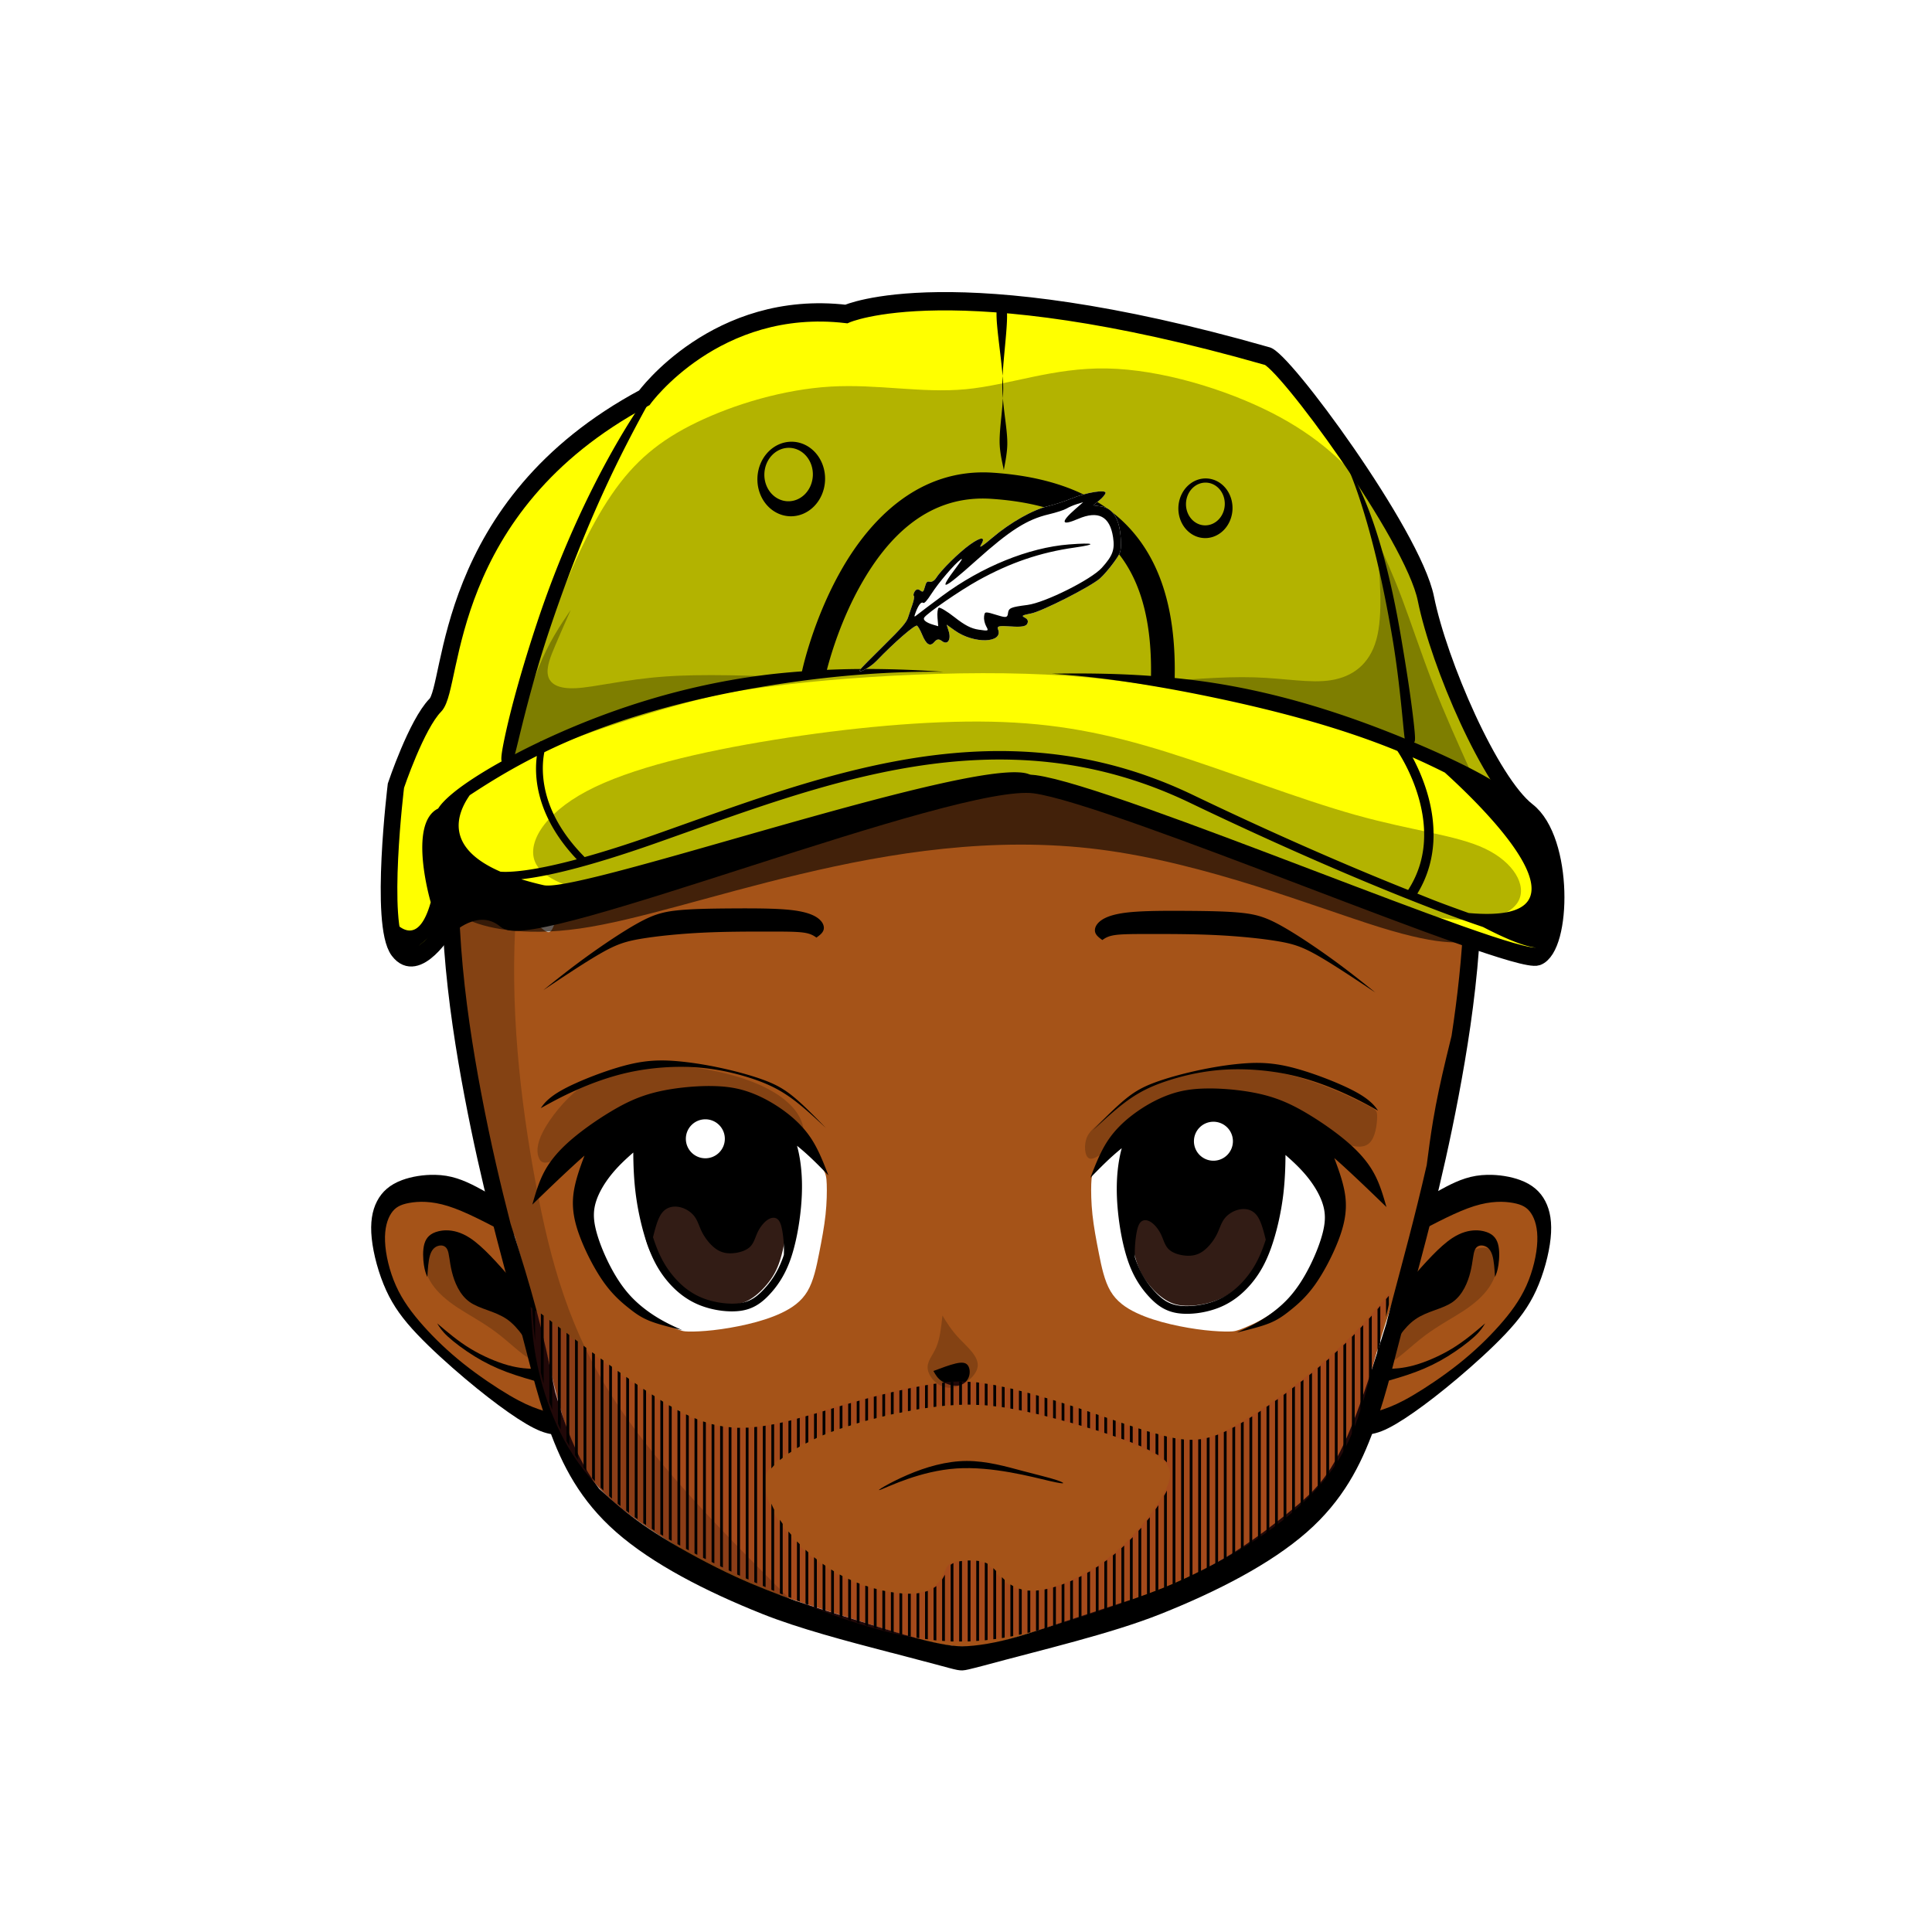 <?xml version="1.0" encoding="UTF-8" standalone="no"?>
<svg
   viewBox="50 0 200 200"
   version="1.1"
   inkscape:version="1.3 (0e150ed6c4, 2023-07-21)"
   sodipodi:docname="new_stoic_head_v2.svg"
   xml:space="preserve"
   xmlns:inkscape="http://www.inkscape.org/namespaces/inkscape"
   xmlns:sodipodi="http://sodipodi.sourceforge.net/DTD/sodipodi-0.dtd"
   xmlns="http://www.w3.org/2000/svg"
   xmlns:svg="http://www.w3.org/2000/svg">
    <g
   inkscape:groupmode="layer"
   id="layer16"
   inkscape:label="new default"
   style="display:inline"><g
     id="g801"
     inkscape:label="final blank head"
     transform="matrix(0.998,0,0,0.998,756.902,18.452)"
     style="display:inline"><path
       id="path793"
       style="display:inline;fill:#a55318;stroke:none;stroke-width:0.265px;stroke-linecap:butt;stroke-linejoin:miter;stroke-opacity:1"
       inkscape:label="head skin color"
       d="m -605.9,27.707 c -0.854,-0.012 -1.72,-0.012 -2.597,0.001 -7.015,0.103 -14.739,1.025 -21.019,2.384 -6.279,1.359 -11.113,3.154 -15.343,6.026 -4.23,2.872 -7.856,6.82 -10.61,11.462 -2.754,4.642 -4.637,9.978 -5.448,16.634 -0.811,6.657 -0.551,14.634 0.673,24.328 0.966,7.652 2.538,16.356 5.311,21.196 0.792,2.784 1.519,5.213 2.083,7.282 0.723,2.654 1.222,4.966 1.839,7.475 0.617,2.509 1.353,5.215 2.299,7.37 0.946,2.154 2.102,3.757 4.112,5.491 2.01,1.734 4.873,3.599 7.356,5.084 2.483,1.484 4.585,2.588 7.449,3.691 2.864,1.103 6.489,2.207 9.878,3.284 3.389,1.077 6.542,2.128 8.933,2.601 2.391,0.473 4.02,0.368 6.24,-0.171 2.22,-0.539 5.031,-1.511 7.671,-2.378 2.64,-0.867 5.11,-1.629 7.12,-2.299 2.01,-0.67 3.56,-1.248 6.332,-2.746 2.772,-1.498 6.765,-3.915 9.55,-6.122 2.785,-2.207 4.361,-4.203 5.622,-7.199 1.261,-2.995 2.207,-6.989 3.363,-10.772 1.156,-3.783 2.522,-7.356 3.783,-12.401 0.98,-3.918 1.889,-8.721 2.299,-13.257 1.268,-2.324 1.852,-4.887 2.264,-7.452 0.762,-4.744 1.024,-9.462 0.919,-13.975 -0.105,-4.513 -0.578,-8.82 -1.682,-13.026 -1.103,-4.205 -2.837,-8.308 -4.86,-11.923 -2.023,-3.615 -4.335,-6.744 -6.621,-9.154 -2.286,-2.41 -4.545,-4.103 -7.856,-5.667 -3.31,-1.564 -7.672,-3 -13.005,-4.077 -4.667,-0.942 -10.078,-1.61 -16.057,-1.693 z m -57.294,77.082 c -1.173,0.006 -2.294,0.329 -3.179,0.843 -1.287,0.749 -2.076,1.905 -2.233,3.534 -0.158,1.629 0.315,3.731 1.366,5.872 1.051,2.141 2.68,4.322 4.69,6.345 2.01,2.023 4.401,3.889 6.463,5.176 2.062,1.287 3.796,1.997 5.53,2.706 -0.552,-1.865 -1.103,-3.731 -1.786,-5.977 -0.683,-2.246 -1.498,-4.873 -2.115,-7.199 -0.617,-2.325 -1.037,-4.349 -1.458,-6.372 -0.21,-0.604 -0.421,-1.208 -1.353,-2.128 -0.933,-0.92 -2.588,-2.154 -4.309,-2.601 -0.538,-0.14 -1.082,-0.202 -1.615,-0.199 z m 109.345,0 c -0.533,-0.003 -1.077,0.06 -1.615,0.199 -1.721,0.447 -3.376,1.681 -4.309,2.601 -0.933,0.92 -1.143,1.524 -1.353,2.128 -0.42,2.023 -0.841,4.047 -1.458,6.372 -0.617,2.325 -1.431,4.952 -2.115,7.199 -0.683,2.246 -1.235,4.112 -1.787,5.977 1.734,-0.709 3.468,-1.419 5.531,-2.706 2.062,-1.287 4.453,-3.153 6.463,-5.176 2.01,-2.023 3.639,-4.204 4.69,-6.345 1.051,-2.141 1.524,-4.243 1.366,-5.872 -0.158,-1.629 -0.946,-2.785 -2.233,-3.534 -0.885,-0.515 -2.006,-0.837 -3.18,-0.843 z" /><path
       id="path117"
       style="color:#000000;display:inline;fill:#000000;-inkscape-stroke:none"
       d="M -1902.339 47.127 C -1906.91 47.114 -1910.484 47.376 -1914.281 48.073 C -1918.077 48.769 -1922.097 49.899 -1926.117 51.029 C -1925.78 51.009 -1925.412 50.983 -1925.07 50.962 C -1931.141 52.346 -1936.938 54.914 -1942.135 60.285 C -1947.812 66.152 -1952.782 75.282 -1954.485 85.8 C -1956.187 96.318 -1954.6 108.061 -1952.846 117.315 C -1951.092 126.569 -1949.15 133.368 -1947.742 138.704 C -1946.334 144.039 -1945.44 147.998 -1944.077 151.783 C -1942.715 155.568 -1940.842 159.238 -1937.104 162.513 C -1933.366 165.789 -1927.873 168.632 -1921.949 170.994 C -1918.179 172.497 -1913.284 173.79 -1908.582 175.015 C -1908.582 175.014 -1908.572 175.012 -1908.572 175.011 C -1906.895 175.449 -1905.217 175.889 -1904.042 176.204 C -1902.867 176.519 -1902.194 176.711 -1901.745 176.797 C -1901.297 176.882 -1901.073 176.86 -1900.555 176.742 C -1900.178 176.656 -1899.604 176.508 -1898.958 176.339 C -1892.992 174.716 -1885.784 173.047 -1880.637 170.994 C -1874.714 168.632 -1869.221 165.789 -1865.483 162.513 C -1861.744 159.238 -1859.874 155.568 -1858.511 151.783 C -1857.149 147.998 -1856.254 144.039 -1854.846 138.704 C -1853.438 133.368 -1851.494 126.569 -1849.741 117.315 C -1847.987 108.061 -1846.399 96.318 -1848.102 85.8 C -1849.805 75.282 -1854.775 66.152 -1860.451 60.285 C -1865.314 55.259 -1870.704 52.683 -1876.35 51.238 C -1879.797 50.084 -1883.325 48.999 -1887.296 48.296 C -1892.196 47.429 -1897.765 47.14 -1902.337 47.127 L -1902.339 47.127 z M -1901.295 50.972 C -1894.335 51.057 -1885.105 51.257 -1879.535 52.327 C -1873.066 53.569 -1867.118 55.933 -1861.722 61.511 C -1856.326 67.088 -1851.488 75.941 -1849.846 86.082 C -1848.543 94.133 -1849.25 103.081 -1850.463 111.025 C -1850.658 111.811 -1850.844 112.575 -1851.015 113.288 C -1851.604 115.751 -1852.028 117.715 -1852.376 119.784 C -1852.628 121.289 -1852.84 122.851 -1853.041 124.428 C -1854.302 129.949 -1855.555 134.468 -1856.553 138.253 C -1856.816 139.249 -1857.006 139.99 -1857.239 140.894 C -1858.153 143.846 -1859.043 146.65 -1859.841 148.884 C -1861.141 152.525 -1862.219 154.792 -1863.39 156.464 C -1864.56 158.136 -1865.823 159.212 -1867.384 160.475 C -1868.944 161.739 -1870.801 163.188 -1872.938 164.526 C -1875.074 165.864 -1877.491 167.091 -1879.962 168.112 C -1881.187 168.619 -1882.426 169.073 -1883.672 169.504 C -1883.672 169.503 -1883.671 169.502 -1883.672 169.5 C -1884.552 169.789 -1885.432 170.078 -1886.614 170.466 C -1887.797 170.853 -1889.281 171.34 -1890.706 171.813 C -1892.131 172.285 -1893.498 172.745 -1894.674 173.107 C -1895.85 173.468 -1896.836 173.731 -1897.834 173.935 C -1898.832 174.138 -1899.843 174.282 -1900.651 174.328 C -1901.459 174.374 -1902.064 174.322 -1902.865 174.191 C -1903.667 174.06 -1904.664 173.85 -1906.004 173.488 C -1907.343 173.127 -1909.025 172.615 -1910.753 172.083 C -1912.48 171.551 -1914.254 170.998 -1915.659 170.552 C -1916.827 170.181 -1917.68 169.9 -1918.551 169.614 C -1920.575 168.871 -1922.613 168.103 -1924.77 167.108 C -1927.39 165.901 -1930.178 164.377 -1932.259 163.095 C -1934.339 161.813 -1935.714 160.773 -1937.274 159.436 C -1937.792 158.992 -1938.336 158.507 -1938.888 158.009 C -1940.498 155.867 -1941.547 153.6 -1942.417 151.184 C -1942.788 150.154 -1943.124 149.088 -1943.449 147.987 C -1943.757 146.446 -1944.066 144.949 -1944.385 143.545 C -1945.049 140.614 -1945.744 138.077 -1946.56 135.358 C -1947.03 133.79 -1947.545 132.156 -1948.073 130.503 C -1949.069 126.621 -1950.107 122.299 -1951.113 116.986 C -1952.852 107.811 -1954.384 96.22 -1952.742 86.08 C -1951.101 75.94 -1946.263 67.088 -1940.867 61.511 C -1935.47 55.933 -1929.523 53.569 -1923.053 52.327 C -1917.484 51.257 -1908.255 51.057 -1901.295 50.972 z "
       transform="translate(1292.712,-22.07)" /><path
       id="path794"
       style="display:none;fill:#000000;stroke:none;stroke-width:0.265px;stroke-linecap:butt;stroke-linejoin:miter;stroke-opacity:1"
       d="m 668.682,201.917 v 0.134 l -0.025,-0.128 c -2.194,0.422 -4.395,0.845 -6.601,1.418 -2.206,0.573 -4.424,1.298 -7.081,2.615 -2.657,1.318 -5.752,3.225 -8.328,5.397 -2.576,2.172 -4.621,4.601 -6.322,7.281 -1.701,2.68 -3.063,5.611 -3.873,8.427 -0.811,2.816 -1.067,5.511 -0.939,8.426 0.128,2.915 0.636,6.048 1.102,8.481 0.465,2.433 0.891,4.175 1.379,5.625 0.488,1.45 1.024,2.573 1.648,4.676 0.624,2.103 1.34,5.209 2.031,7.521 0.691,2.313 1.362,3.842 2.366,5.301 1.003,1.459 2.339,2.854 3.976,4.037 1.638,1.183 3.57,2.146 5.908,3.105 2.338,0.959 5.09,1.917 7.782,2.754 2.692,0.837 5.32,1.555 7.023,2.003 0.229,0.06 0.407,0.104 0.607,0.154 0.613,0.182 1.215,0.336 1.779,0.391 0.105,0.01 0.206,0.004 0.309,0.008 0.083,0.005 0.168,0.004 0.249,0.006 0.081,-10e-4 0.167,-4.2e-4 0.25,-0.006 0.102,-0.004 0.204,0.002 0.309,-0.008 0.564,-0.055 1.166,-0.208 1.779,-0.391 0.2,-0.051 0.378,-0.094 0.607,-0.154 1.703,-0.448 4.332,-1.166 7.024,-2.003 2.692,-0.837 5.442,-1.795 7.781,-2.754 2.338,-0.959 4.27,-1.922 5.908,-3.105 1.638,-1.183 2.973,-2.578 3.976,-4.037 1.003,-1.459 1.675,-2.988 2.366,-5.301 0.691,-2.313 1.407,-5.419 2.031,-7.521 0.624,-2.103 1.16,-3.225 1.648,-4.676 0.488,-1.45 0.913,-3.192 1.379,-5.625 0.465,-2.433 0.974,-5.566 1.102,-8.481 0.128,-2.915 -0.129,-5.61 -0.939,-8.426 -0.811,-2.816 -2.172,-5.747 -3.873,-8.427 -1.701,-2.68 -3.746,-5.11 -6.322,-7.281 -2.576,-2.172 -5.671,-4.079 -8.328,-5.397 -2.657,-1.318 -4.875,-2.043 -7.081,-2.615 -2.206,-0.573 -4.415,-0.998 -6.521,-1.211 -2.107,-0.213 -4.1,-0.213 -6.084,-0.213 z m 7.8,4.545 c 3.929,-0.006 7.976,0.369 12.033,0.778 1.164,0.597 2.306,1.263 3.455,2.041 2.492,1.686 5.028,3.85 7.027,5.998 1.999,2.148 3.462,4.282 4.685,6.818 1.223,2.536 2.208,5.475 2.67,8.512 0.463,3.036 0.403,6.169 0.052,9.235 -0.351,3.066 -0.992,6.065 -1.664,8.445 -0.671,2.38 -1.373,4.14 -2.096,6.214 -0.724,2.074 -1.47,4.461 -2.163,6.415 -0.694,1.955 -1.335,3.476 -2.268,4.879 -0.932,1.402 -2.156,2.686 -3.543,3.745 -1.388,1.059 -2.94,1.895 -5.193,2.91 -2.253,1.015 -5.207,2.208 -7.617,3.141 -2.41,0.932 -4.275,1.604 -5.58,2.029 -1.305,0.425 -2.051,0.604 -2.678,0.739 -0.627,0.134 -1.134,0.224 -1.775,0.209 -0.642,-0.015 -1.417,-0.134 -2.581,-0.418 -1.164,-0.283 -2.716,-0.731 -4.491,-1.305 -1.775,-0.574 -3.774,-1.276 -5.624,-1.925 -1.85,-0.649 -3.551,-1.246 -5.185,-1.962 -1.634,-0.716 -3.2,-1.552 -4.498,-2.357 -1.298,-0.806 -2.327,-1.582 -3.193,-2.328 -0.865,-0.746 -1.567,-1.462 -2.193,-2.626 -0.627,-1.164 -1.179,-2.775 -1.634,-4.431 -0.455,-1.656 -0.813,-3.357 -1.051,-4.774 -0.239,-1.417 -0.359,-2.551 -0.709,-3.678 -0.351,-1.126 -0.932,-2.246 -1.656,-4.812 -0.693,-2.457 -1.503,-6.23 -1.886,-9.578 0.629,-3.321 1.46,-6.658 3.118,-10.059 2.201,-4.514 5.857,-9.14 10.744,-13.019 4.887,-3.88 11.005,-7.013 17.72,-8.207 2.518,-0.448 5.12,-0.623 7.775,-0.627 z"
       transform="matrix(1.409,0,0,1.409,-1554.629,-240.733)"
       sodipodi:nodetypes="cccssssssssssssssscscccccssssssssssssssssscscsssssssssssssssssssssssssscsssss" /><path
       style="display:none;opacity:0.2;fill:#000000;stroke:none;stroke-width:0.265px;stroke-linecap:butt;stroke-linejoin:miter;stroke-opacity:1"
       d="m -1940.73,96.903 c -0.446,6.391 -0.743,16.943 1.858,28.685 2.601,11.741 8.1,24.671 13.153,32.92 5.053,8.249 9.661,11.816 14.119,14.194 4.459,2.378 8.769,3.567 14.342,2.229 5.573,-1.338 12.41,-5.202 17.686,-8.917 5.276,-3.716 8.992,-7.283 11.593,-14.417 2.601,-7.134 4.087,-17.835 5.202,-28.239 1.115,-10.404 1.858,-20.51 0.371,-28.536 -1.486,-8.026 -5.202,-13.971 -10.627,-17.983 -5.425,-4.013 -12.559,-6.094 -20.139,-6.614 -7.58,-0.52 -15.605,0.52 -23.334,3.418 -7.729,2.898 -15.16,7.654 -19.172,11.147 -4.013,3.493 -4.607,5.722 -5.053,12.113 z"
       id="path888"
       inkscape:path-effect="#path-effect889"
       inkscape:original-d="m -1940.8782,92.741249 c -0.2972,10.552291 -0.5945,21.104581 -0.8917,31.656871 5.4992,12.93053 10.9981,25.86054 16.4972,38.79081 4.6075,3.56704 9.2147,7.13394 13.822,10.70091 4.3102,1.18902 8.6202,2.37798 12.9303,3.56697 6.8368,-3.86429 13.6734,-7.72843 20.5101,-11.59265 3.7157,-3.56704 7.4312,-7.13394 11.1468,-10.70091 1.4863,-10.70113 2.9724,-21.40183 4.4587,-32.10275 0.7431,-10.10662 1.4862,-20.21283 2.2293,-30.319251 -3.7156,-5.945069 -7.4312,-11.889904 -11.1467,-17.834856 -7.1341,-2.080773 -14.2679,-4.161465 -21.4019,-6.242198 -8.0258,1.040386 -16.0513,2.080733 -24.077,3.121099 -7.4314,4.756057 -14.8624,9.511924 -22.2936,14.267886 -0.5945,2.2294 -1.189,4.458713 -1.7835,6.688069 z"
       transform="translate(1292.712,-27.42)" /><path
       id="path892-3"
       style="display:none;opacity:0.4;fill:#000000;stroke:none;stroke-width:0.265px;stroke-linecap:butt;stroke-linejoin:miter;stroke-opacity:1"
       d="m -639.882,108.571 c -0.966,-1e-5 -1.263,0.892 -0.372,1.784 0.892,0.892 2.973,1.783 5.871,2.452 2.898,0.669 6.614,1.115 9.735,0.892 3.121,-0.223 5.648,-1.115 5.202,-1.486 -0.446,-0.372 -3.864,-0.223 -7.06,-0.446 -3.195,-0.223 -6.168,-0.818 -8.472,-1.561 -2.304,-0.743 -3.939,-1.635 -4.905,-1.635 z m 62.832,0 c -0.966,10e-6 -2.601,0.892 -4.905,1.635 -2.304,0.743 -5.276,1.338 -8.471,1.561 -3.195,0.223 -6.614,0.074 -7.06,0.446 -0.446,0.372 2.081,1.263 5.202,1.486 3.121,0.223 6.837,-0.223 9.735,-0.892 2.898,-0.669 4.979,-1.56 5.87,-2.452 0.892,-0.892 0.595,-1.784 -0.372,-1.784 z m -22.395,26.707 c -0.299,0.002 -0.639,0.053 -0.976,0.157 -1.078,0.334 -2.118,1.226 -3.901,1.783 -1.784,0.557 -4.31,0.78 -7.06,0.78 -2.75,0 -5.722,-0.223 -5.797,-0.037 -0.074,0.186 2.75,0.78 5.685,0.892 2.935,0.111 5.982,-0.26 8.397,-0.892 2.415,-0.632 4.199,-1.523 4.533,-2.08 0.23,-0.383 -0.225,-0.608 -0.882,-0.603 z" /><path
       style="display:none;opacity:0.2;fill:#000000;stroke:none;stroke-width:0.265px;stroke-linecap:butt;stroke-linejoin:miter;stroke-opacity:1"
       d="m -610.52,123.379 c -0.841,0.42 -1.576,2.522 -1.103,3.888 0.473,1.366 2.154,1.997 2.995,1.576 0.841,-0.42 0.841,-1.892 0.368,-3.258 -0.473,-1.366 -1.419,-2.627 -2.259,-2.207 z"
       id="path896"
       inkscape:path-effect="#path-effect897"
       inkscape:original-d="m -610.62534,121.69757 c -0.73565,2.10186 -1.4713,4.20372 -2.20694,6.30558 1.68153,0.63057 3.36298,1.26111 5.04446,1.89167 0,-1.47133 0,-2.9426 0,-4.4139 -0.94586,-1.26114 -1.89166,-2.52223 -2.83752,-3.78335 z"
       transform="translate(0.631,-1.576)" /><path
       style="display:inline;opacity:0.2;fill:#000000;stroke:none;stroke-width:0.265px;stroke-linecap:butt;stroke-linejoin:miter;stroke-opacity:1"
       d="m -625.443,148.181 c -7.251,-7.356 -14.503,-14.713 -19.127,-21.964 -4.624,-7.251 -6.621,-14.398 -8.197,-23.015 -1.576,-8.618 -2.732,-18.706 -1.997,-28.795 0.736,-10.089 3.363,-20.178 8.67,-28.217 5.307,-8.04 13.294,-14.03 21.281,-20.02 -4.204,0.946 -8.407,1.892 -12.191,3.363 -3.783,1.471 -7.146,3.468 -10.509,6.936 -3.363,3.468 -6.726,8.407 -9.143,13.347 -2.417,4.939 -3.888,9.879 -4.624,14.739 -0.736,4.861 -0.736,9.642 -0.236,15.186 0.499,5.544 1.498,11.849 2.89,18.68 1.393,6.831 3.179,14.187 5.123,20.73 1.944,6.542 4.046,12.269 6.411,15.921 2.365,3.652 4.992,5.228 7.646,6.7 2.654,1.471 5.333,2.837 7.672,3.888 2.338,1.051 4.335,1.787 6.332,2.522 z"
       id="path154"
       inkscape:path-effect="#path-effect160"
       inkscape:original-d="m -625.44341,148.18098 c 0,0 -14.50282,-14.713 -21.75425,-22.06951 -1.99679,-7.14646 -3.99352,-14.29263 -5.99027,-21.43895 -1.15605,-10.089116 -2.31207,-20.177832 -3.46808,-30.266749 2.62736,-10.089121 5.25465,-20.177837 7.88196,-30.266756 7.98722,-5.990413 23.9612,-17.970884 23.9612,-17.970884 0,0 -8.40746,1.891671 -12.61116,2.837509 -3.36304,1.996805 -6.72594,3.993528 -10.08893,5.990293 -3.36304,4.939467 -6.72595,9.878732 -10.08891,14.818098 -1.47132,4.939466 -2.94259,9.878735 -4.41391,14.8181 0,4.781823 0,9.563452 0,14.345179 0.99841,6.305701 1.99679,12.611148 2.99517,18.916722 1.78659,7.356648 3.57314,14.713008 5.35974,22.069508 2.10189,5.72767 4.20366,11.45501 6.30556,17.18269 2.62738,1.57642 5.25465,3.15278 7.88198,4.72918 2.67991,1.36623 5.35972,2.73241 8.0396,4.09862 1.99679,0.73567 5.9903,2.20695 5.9903,2.20695 z"
       sodipodi:nodetypes="ccccccccccccccccc"
       transform="matrix(1,0,0,0.982,0,2.808)" /><path
       style="opacity:0.8;fill:#ffffff;stroke:none;stroke-width:0.265px;stroke-linecap:butt;stroke-linejoin:miter;stroke-opacity:1"
       d="m -1852.596,73.346 c -4.83,-4.756 -9.661,-9.512 -17.798,-12.819 -8.137,-3.307 -19.581,-5.165 -29.576,-6.094 -9.995,-0.929 -18.541,-0.929 -25.638,1.189 -7.097,2.118 -12.744,6.354 -15.159,7.58 -2.415,1.226 -1.598,-0.557 1.077,-3.158 2.675,-2.601 7.208,-6.019 12.447,-8.174 5.239,-2.155 11.184,-3.047 17.092,-3.53 5.908,-0.483 11.778,-0.557 17.389,-0.074 5.611,0.483 10.961,1.523 15.197,2.675 4.236,1.152 7.357,2.415 10.515,4.347 3.158,1.932 6.354,4.533 8.769,7.654 2.415,3.121 4.05,6.762 5.685,10.404 z"
       id="path160"
       inkscape:path-effect="#path-effect167"
       inkscape:original-d="m -1852.5956,73.345843 c 0,0 -9.6606,-9.511921 -14.4909,-14.267883 -11.4442,-1.857836 -22.888,-3.715594 -34.332,-5.573392 -8.5461,0 -17.0918,0 -25.6377,0 -5.6478,4.235862 -11.2954,8.471556 -16.9431,12.707334 0.8175,-1.783522 1.6349,-3.566973 2.4523,-5.350457 4.5331,-3.418414 9.0661,-6.836693 13.5991,-10.255041 5.9451,-0.891763 11.8899,-1.783488 17.8349,-2.675229 5.8707,-0.07431 11.7412,-0.148624 17.6119,-0.222935 5.3506,1.040387 10.7009,2.080731 16.0513,3.121099 3.1212,1.263327 6.2422,2.526604 9.3633,3.789907 3.1955,2.600968 6.3909,5.201833 9.5863,7.802748 1.6349,3.641357 4.9046,10.923849 4.9046,10.923849 z"
       transform="translate(1292.712,-19.97)" /><path
       style="opacity:0.8;fill:#ffffff;stroke:none;stroke-width:0.265px;stroke-linecap:butt;stroke-linejoin:miter;stroke-opacity:1"
       d="m -646.085,77.546 c 0.817,0.557 0.817,0.186 2.006,-3.418 1.189,-3.604 3.567,-10.441 7.097,-15.717 3.53,-5.276 8.211,-8.992 8.434,-10.887 0.223,-1.895 -4.013,-1.969 -8.249,3.3e-5 -4.236,1.969 -8.472,5.982 -10.701,10.738 -2.229,4.756 -2.452,10.255 -1.746,13.748 0.706,3.493 2.341,4.979 3.158,5.536 z"
       id="path167"
       inkscape:path-effect="#path-effect175"
       inkscape:original-d="m -645.2679,78.474491 c 0,-0.37156 0,-0.743119 0,-1.114679 2.37803,-6.836831 4.75594,-13.673389 7.13394,-20.510084 4.68175,-3.715668 9.36328,-7.431188 14.04495,-11.146785 -4.23587,-0.07431 -8.47156,-0.148624 -12.70735,-0.222935 -4.23585,4.012922 -8.47154,8.025685 -12.70733,12.038528 -0.22294,5.49919 -0.44588,10.99816 -0.66881,16.497242 1.63491,1.486267 3.26974,2.972474 4.9046,4.458713 z"
       transform="translate(-5.796,0.446)" /><path
       id="path189"
       style="display:inline;fill:#000000;stroke:none;stroke-width:0.265px;stroke-linecap:butt;stroke-linejoin:miter;stroke-opacity:1"
       d="m -554.039,103.373 c -0.399,0.008 -0.795,0.042 -1.176,0.104 -1.524,0.25 -2.812,0.959 -4.099,1.668 -0.289,0.499 -0.578,0.998 -0.946,1.721 -0.368,0.723 -0.814,1.668 -1.261,2.614 2.181,-1.156 4.361,-2.312 6.122,-2.864 1.76,-0.552 3.1,-0.499 4.033,-0.328 0.933,0.171 1.458,0.46 1.866,1.077 0.407,0.617 0.696,1.563 0.643,2.903 -0.052,1.34 -0.447,3.074 -1.13,4.598 -0.683,1.524 -1.655,2.838 -2.838,4.165 -1.182,1.327 -2.575,2.667 -4.178,3.941 -1.603,1.274 -3.415,2.483 -4.755,3.271 -1.34,0.788 -2.207,1.156 -3.048,1.445 -0.841,0.289 -1.655,0.499 -2.062,0.933 -0.407,0.433 -0.407,1.09 -0.407,1.747 0.683,-0.026 1.366,-0.052 2.273,-0.407 0.906,-0.355 2.036,-1.038 3.35,-1.958 1.314,-0.92 2.811,-2.076 4.493,-3.494 1.681,-1.419 3.547,-3.1 4.979,-4.611 1.432,-1.511 2.43,-2.851 3.205,-4.545 0.775,-1.695 1.327,-3.744 1.498,-5.386 0.171,-1.642 -0.04,-2.877 -0.552,-3.862 -0.512,-0.985 -1.327,-1.721 -2.614,-2.194 -0.966,-0.355 -2.197,-0.561 -3.395,-0.537 z m -1.198,5.757 c -0.691,0.002 -1.522,0.201 -2.434,0.797 -1.327,0.867 -2.825,2.575 -4.322,4.282 -0.315,0.631 -0.63,1.261 -1.051,2.601 -0.42,1.34 -0.946,3.389 -1.471,5.438 0.893,-1.524 1.786,-3.048 3.021,-3.902 1.235,-0.854 2.811,-1.038 3.862,-1.786 1.051,-0.749 1.576,-2.062 1.839,-3.126 0.263,-1.064 0.263,-1.878 0.473,-2.312 0.21,-0.434 0.631,-0.486 0.985,-0.368 0.355,0.118 0.644,0.407 0.814,0.972 0.171,0.565 0.223,1.406 0.276,2.246 0.131,-0.315 0.263,-0.631 0.354,-1.248 0.092,-0.617 0.144,-1.537 -0.053,-2.207 -0.197,-0.67 -0.644,-1.09 -1.445,-1.287 -0.25,-0.062 -0.535,-0.102 -0.85,-0.101 z m 0.968,9.651 c -1.077,0.92 -2.154,1.839 -3.429,2.614 -1.274,0.775 -2.745,1.405 -3.941,1.734 -1.195,0.328 -2.115,0.355 -2.575,0.368 -0.46,0.013 -0.46,0.013 -0.565,0.263 l -0.526,1.248 c 1.314,-0.368 2.628,-0.735 3.823,-1.182 1.195,-0.447 2.273,-0.973 3.337,-1.629 1.064,-0.657 2.115,-1.445 2.758,-2.036 0.644,-0.591 0.88,-0.985 1.117,-1.379 z" /><path
       id="path201"
       style="display:inline;fill:#000000;stroke:none;stroke-width:0.265px;stroke-linecap:butt;stroke-linejoin:miter;stroke-opacity:1"
       d="m -663.199,103.373 c 0.399,0.008 0.795,0.042 1.176,0.104 1.524,0.25 2.812,0.959 4.099,1.668 0.289,0.499 0.578,0.998 0.946,1.721 0.368,0.723 0.814,1.668 1.261,2.614 -2.181,-1.156 -4.361,-2.312 -6.122,-2.864 -1.76,-0.552 -3.1,-0.499 -4.033,-0.328 -0.933,0.171 -1.458,0.46 -1.866,1.077 -0.407,0.617 -0.696,1.563 -0.643,2.903 0.052,1.34 0.447,3.074 1.13,4.598 0.683,1.524 1.655,2.838 2.838,4.165 1.182,1.327 2.575,2.667 4.178,3.941 1.603,1.274 3.415,2.483 4.755,3.271 1.34,0.788 2.207,1.156 3.048,1.445 0.841,0.289 1.655,0.499 2.062,0.933 0.407,0.433 0.407,1.09 0.407,1.747 -0.683,-0.026 -1.366,-0.052 -2.273,-0.407 -0.906,-0.355 -2.036,-1.038 -3.35,-1.958 -1.314,-0.92 -2.811,-2.076 -4.493,-3.494 -1.681,-1.419 -3.547,-3.1 -4.979,-4.611 -1.432,-1.511 -2.43,-2.851 -3.205,-4.545 -0.775,-1.695 -1.327,-3.744 -1.498,-5.386 -0.171,-1.642 0.04,-2.877 0.552,-3.862 0.512,-0.985 1.327,-1.721 2.614,-2.194 0.966,-0.355 2.197,-0.561 3.395,-0.537 z m 1.198,5.757 c 0.691,0.002 1.522,0.201 2.434,0.797 1.327,0.867 2.825,2.575 4.322,4.282 0.315,0.631 0.63,1.261 1.051,2.601 0.42,1.34 0.946,3.389 1.471,5.438 -0.893,-1.524 -1.786,-3.048 -3.021,-3.902 -1.235,-0.854 -2.811,-1.038 -3.862,-1.786 -1.051,-0.749 -1.576,-2.062 -1.839,-3.126 -0.263,-1.064 -0.263,-1.878 -0.473,-2.312 -0.21,-0.434 -0.631,-0.486 -0.985,-0.368 -0.355,0.118 -0.644,0.407 -0.814,0.972 -0.171,0.565 -0.223,1.406 -0.276,2.246 -0.131,-0.315 -0.263,-0.631 -0.354,-1.248 -0.092,-0.617 -0.144,-1.537 0.053,-2.207 0.197,-0.67 0.644,-1.09 1.445,-1.287 0.25,-0.062 0.535,-0.102 0.85,-0.101 z m -0.968,9.651 c 1.077,0.92 2.154,1.839 3.429,2.614 1.274,0.775 2.745,1.405 3.941,1.734 1.195,0.328 2.115,0.355 2.575,0.368 0.46,0.013 0.46,0.013 0.565,0.263 l 0.526,1.248 c -1.314,-0.368 -2.628,-0.735 -3.823,-1.182 -1.195,-0.447 -2.273,-0.973 -3.337,-1.629 -1.064,-0.657 -2.115,-1.445 -2.758,-2.036 -0.644,-0.591 -0.88,-0.985 -1.117,-1.379 z" /><path
       style="opacity:0.2;fill:#000000;stroke:none;stroke-width:0.265px;stroke-linecap:butt;stroke-linejoin:miter;stroke-opacity:1"
       d="m -564.175,119.049 c 0.019,-0.093 0.037,-0.186 1.012,-1.338 0.975,-1.152 2.907,-3.363 4.579,-4.877 1.672,-1.514 3.084,-2.332 4.031,-2.397 0.947,-0.065 1.431,0.622 1.514,1.449 0.084,0.827 -0.232,1.793 -0.827,2.666 -0.595,0.873 -1.468,1.653 -2.638,2.424 -1.17,0.771 -2.638,1.533 -4.031,2.582 -1.393,1.05 -2.712,2.387 -3.4,2.657 -0.687,0.269 -0.743,-0.529 -0.678,-1.235 0.065,-0.706 0.251,-1.319 0.437,-1.932 z"
       id="path244"
       inkscape:path-effect="#path-effect247"
       inkscape:original-d="m -564.17504,119.04879 c 0,0 0.0371,-0.18578 0.0557,-0.27867 1.93215,-2.21082 3.86422,-4.42156 5.79634,-6.63234 1.41195,-0.81745 2.82384,-1.63486 4.23576,-2.45229 0.48305,0.6874 0.96608,1.37477 1.4491,2.06215 -0.31583,0.96608 -0.63167,1.93211 -0.94747,2.89817 -0.87321,0.78029 -1.74633,1.56055 -2.61951,2.34082 -1.4677,0.76171 -2.93531,1.5234 -4.40298,2.28509 -1.31906,1.33765 -2.63806,2.67523 -3.95711,4.01285 -0.0557,-0.79887 -0.11147,-1.59771 -0.16719,-2.39656 0.18576,-0.61309 0.55734,-1.83922 0.55734,-1.83922 z"
       transform="translate(0,0.502)" /><path
       style="opacity:0.2;fill:#000000;stroke:none;stroke-width:0.265px;stroke-linecap:butt;stroke-linejoin:miter;stroke-opacity:1"
       d="m -564.175,119.049 c 0.019,-0.093 0.037,-0.186 1.012,-1.338 0.975,-1.152 2.907,-3.363 4.579,-4.877 1.672,-1.514 3.084,-2.332 4.031,-2.397 0.947,-0.065 1.431,0.622 1.514,1.449 0.084,0.827 -0.232,1.793 -0.827,2.666 -0.595,0.873 -1.468,1.653 -2.638,2.424 -1.17,0.771 -2.638,1.533 -4.031,2.582 -1.393,1.05 -2.712,2.387 -3.4,2.657 -0.687,0.269 -0.743,-0.529 -0.678,-1.235 0.065,-0.706 0.251,-1.319 0.437,-1.932 z"
       id="path247"
       inkscape:path-effect="#path-effect253"
       inkscape:original-d="m -564.17504,119.04879 c 0,0 0.0371,-0.18578 0.0557,-0.27867 1.93215,-2.21082 3.86422,-4.42156 5.79634,-6.63234 1.41195,-0.81745 2.82384,-1.63486 4.23576,-2.45229 0.48305,0.6874 0.96608,1.37477 1.4491,2.06215 -0.31583,0.96608 -0.63167,1.93211 -0.94747,2.89817 -0.87321,0.78029 -1.74633,1.56055 -2.61951,2.34082 -1.4677,0.76171 -2.93531,1.5234 -4.40298,2.28509 -1.31906,1.33765 -2.63806,2.67523 -3.95711,4.01285 -0.0557,-0.79887 -0.11147,-1.59771 -0.16719,-2.39656 0.18576,-0.61309 0.55734,-1.83922 0.55734,-1.83922 z"
       transform="matrix(-1,0,0,1,-1217.364,0.167)" /><path
       style="display:inline;fill:#000000;stroke:none;stroke-width:1px;stroke-linecap:butt;stroke-linejoin:miter;stroke-opacity:1;opacity:0.2"
       d="m 146.313,141.795 c 0.149,0.831 1.087,1.897 2.302,1.876 1.215,-0.021 2.707,-1.13 2.856,-2.174 0.149,-1.044 -1.044,-2.025 -1.876,-2.899 -0.831,-0.874 -1.3,-1.641 -1.769,-2.408 -0.128,1.194 -0.256,2.387 -0.639,3.282 -0.384,0.895 -1.023,1.492 -0.874,2.323 z"
       id="path9"
       inkscape:path-effect="#path-effect10"
       inkscape:original-d="m 145.5243,141.5601 c 0.93776,1.06565 1.87553,2.13129 2.8133,3.19693 1.49193,-1.10829 2.9838,-2.21654 4.4757,-3.3248 -1.19355,-0.98042 -2.38704,-1.96079 -3.58056,-2.94118 -0.4689,-0.76728 -1.40665,-2.30179 -1.40665,-2.30179 0,0 -0.25576,2.38704 -0.38363,3.58056 -0.6394,0.59677 -1.27878,1.19352 -1.91816,1.79028 z"
       transform="matrix(1.002,0,0,1.002,-758.684,-18.496)" /><path
       style="display:inline;fill:#000000;stroke:none;stroke-width:1px;stroke-linecap:butt;stroke-linejoin:miter;stroke-opacity:1;opacity:0.2"
       d="m 192.827,115.666 c 0.015,-0.708 -0.105,-0.769 -1.025,-1.236 -0.919,-0.467 -2.637,-1.341 -4.717,-2.11 -2.08,-0.769 -4.521,-1.432 -6.827,-1.658 -2.306,-0.226 -4.476,-0.015 -6.556,0.422 -2.08,0.437 -4.069,1.1 -5.712,2.05 -1.643,0.949 -2.939,2.185 -3.813,2.999 -0.874,0.814 -1.326,1.206 -1.507,1.944 -0.181,0.738 -0.09,1.824 0.482,1.884 0.573,0.06 1.628,-0.904 3.542,-1.974 1.914,-1.07 4.687,-2.245 7.46,-2.803 2.773,-0.558 5.546,-0.497 8.048,0.181 2.502,0.678 4.732,1.974 6.405,2.698 1.673,0.723 2.788,0.874 3.421,0.271 0.633,-0.603 0.784,-1.959 0.799,-2.667 z"
       id="path10"
       inkscape:path-effect="#path-effect11"
       inkscape:original-d="m 192.96239,115.01788 c -0.12057,-0.0603 -0.24113,-0.12056 -0.36169,-0.18085 -1.71807,-0.8741 -3.43607,-1.74817 -5.15411,-2.62226 -2.44146,-0.66311 -4.88283,-1.3262 -7.32425,-1.9893 -2.17019,0.21099 -4.3403,0.42197 -6.51044,0.63296 -1.98935,0.66311 -3.97861,1.3262 -5.96791,1.9893 -1.29609,1.23581 -2.59213,2.47156 -3.88819,3.70734 -0.45212,0.39184 -0.90423,0.78366 -1.35634,1.1755 0.0904,1.08509 0.18085,2.17015 0.27127,3.25522 1.05495,-0.96453 2.10987,-1.92902 3.1648,-2.89353 2.77302,-1.17552 5.54593,-2.351 8.3189,-3.52649 2.77303,0.0603 5.54594,0.12056 8.31891,0.18084 2.23047,1.29609 4.46086,2.59212 6.69129,3.88819 1.11524,0.1507 2.23043,0.3014 3.34564,0.45211 0.15071,-1.35637 0.30141,-2.71269 0.45212,-4.06903 z"
       transform="matrix(1.002,0,0,1.002,-758.684,-18.496)" /><path
       style="display:inline;fill:#000000;stroke:none;stroke-width:1px;stroke-linecap:butt;stroke-linejoin:miter;stroke-opacity:1;opacity:0.2"
       d="m 108.417,119.78 c 1.688,-0.844 4.642,-2.713 7.4,-3.979 2.758,-1.266 5.32,-1.929 7.761,-1.854 2.441,0.075 4.762,0.889 6.435,1.824 1.673,0.934 2.698,1.989 3.165,1.899 0.467,-0.09 0.377,-1.326 -0.437,-2.502 -0.814,-1.176 -2.351,-2.291 -4.536,-3.15 -2.185,-0.859 -5.018,-1.462 -7.385,-1.628 -2.366,-0.166 -4.265,0.105 -5.953,0.437 -1.688,0.332 -3.165,0.723 -4.657,1.869 -1.492,1.145 -2.999,3.044 -3.722,4.431 -0.723,1.386 -0.663,2.261 -0.422,2.788 0.241,0.527 0.663,0.708 2.351,-0.136 z"
       id="path11"
       inkscape:path-effect="#path-effect12"
       inkscape:original-d="m 107.15109,120.80494 c 2.95382,-1.86874 5.90763,-3.73747 8.86144,-5.60621 2.56203,-0.66312 5.12396,-1.32621 7.68595,-1.98931 2.3209,0.81383 4.6417,1.62761 6.96256,2.44142 1.02481,1.05496 2.04958,2.10987 3.07437,3.1648 -0.0904,-1.2358 -0.18084,-2.47156 -0.27127,-3.70734 -1.53721,-1.11523 -3.07437,-2.23043 -4.61156,-3.34564 -2.83331,-0.60283 -5.6665,-1.20564 -8.49975,-1.80846 -1.89892,0.27127 -3.79776,0.54254 -5.69664,0.81381 -1.47694,0.39184 -2.95381,0.78366 -4.43072,1.17549 -1.50708,1.89892 -3.0141,3.79776 -4.52114,5.69664 0.0603,0.87411 0.12056,1.74818 0.18084,2.62227 0.42198,0.18085 0.84395,0.36169 1.26592,0.54253 z"
       transform="matrix(1.002,0,0,1.002,-758.684,-18.496)" /></g><g
     id="g375"
     transform="matrix(1.409,0,0,1.409,-606.907,18.75)"
     style="display:inline"
     inkscape:label="head"><path
       id="path6"
       style="display:inline;fill:#ffffff;stroke:none;stroke-width:0.721px;stroke-linecap:butt;stroke-linejoin:miter;stroke-opacity:1"
       d="m 516.929,67.806 c -0.909,0.002 -1.793,0.118 -2.566,0.34 -1.237,0.356 -2.189,0.984 -2.89,1.574 -0.702,0.591 -1.153,1.145 -1.379,1.423 -0.226,0.277 -0.227,0.276 -0.429,0.891 -0.202,0.615 -0.606,1.845 -0.612,3.118 -0.006,1.272 0.386,2.586 1.1,3.907 0.714,1.32 1.749,2.647 2.795,3.546 1.047,0.898 2.104,1.369 2.717,1.623 0.613,0.253 0.78,0.289 1.178,0.295 0.398,0.006 1.028,-0.018 1.783,-0.102 0.755,-0.084 1.636,-0.23 2.51,-0.435 0.874,-0.205 1.743,-0.47 2.516,-0.837 0.773,-0.368 1.451,-0.838 1.897,-1.591 0.446,-0.754 0.659,-1.791 0.855,-2.786 0.196,-0.995 0.376,-1.948 0.471,-2.834 0.095,-0.886 0.106,-1.707 0.088,-2.243 -0.018,-0.537 -0.065,-0.789 -0.327,-1.199 -0.262,-0.41 -0.736,-0.977 -1.414,-1.55 -0.678,-0.573 -1.558,-1.151 -2.688,-1.706 -1.13,-0.555 -2.51,-1.085 -3.961,-1.308 -0.544,-0.084 -1.098,-0.124 -1.644,-0.123 z m 39.503,0 c -0.545,-7.24e-4 -1.099,0.04 -1.644,0.123 -1.451,0.223 -2.831,0.753 -3.961,1.308 -1.13,0.555 -2.01,1.133 -2.688,1.706 -0.678,0.573 -1.154,1.14 -1.416,1.55 -0.262,0.41 -0.309,0.662 -0.327,1.199 -0.018,0.537 -0.006,1.357 0.089,2.243 0.095,0.886 0.273,1.839 0.47,2.834 0.196,0.995 0.411,2.032 0.857,2.786 0.446,0.754 1.123,1.224 1.897,1.591 0.773,0.368 1.642,0.632 2.516,0.838 0.874,0.205 1.754,0.351 2.509,0.435 0.755,0.084 1.386,0.108 1.785,0.102 0.398,-0.006 0.564,-0.041 1.177,-0.295 0.613,-0.253 1.672,-0.724 2.718,-1.623 1.047,-0.898 2.08,-2.225 2.794,-3.546 0.714,-1.32 1.107,-2.635 1.101,-3.907 -0.006,-1.272 -0.411,-2.503 -0.614,-3.118 -0.202,-0.615 -0.202,-0.614 -0.428,-0.891 -0.226,-0.277 -0.678,-0.832 -1.379,-1.423 -0.702,-0.591 -1.653,-1.219 -2.89,-1.574 -0.773,-0.222 -1.657,-0.339 -2.566,-0.34 z" /><path
       id="path3"
       style="display:inline;fill:#321c15;stroke:none;stroke-width:0.716px;stroke-linecap:butt;stroke-linejoin:miter;stroke-opacity:1"
       d="m 519.725,72.577 c -1.179,-0.007 -2.475,0.252 -3.48,0.504 -1.238,0.31 -2.037,0.607 -2.436,1.19 -0.399,0.583 -0.398,1.452 -0.339,2.202 0.06,0.75 0.178,1.382 0.47,2.042 0.292,0.661 0.756,1.35 1.333,1.975 0.577,0.625 1.268,1.184 2.054,1.542 0.786,0.357 1.667,0.513 2.357,0.525 0.69,0.012 1.191,-0.119 1.679,-0.417 0.488,-0.298 0.964,-0.761 1.351,-1.267 0.387,-0.506 0.683,-1.054 0.927,-1.958 0.244,-0.905 0.435,-2.166 0.477,-3.017 0.042,-0.851 -0.067,-1.293 -0.638,-1.852 -0.571,-0.56 -1.606,-1.237 -2.963,-1.416 -0.254,-0.034 -0.521,-0.05 -0.793,-0.052 z m 33.795,0.071 c -0.272,0.002 -0.537,0.018 -0.792,0.052 -1.357,0.179 -2.393,0.858 -2.964,1.417 -0.571,0.56 -0.68,1 -0.638,1.851 0.042,0.851 0.233,2.113 0.477,3.017 0.244,0.905 0.542,1.453 0.929,1.958 0.387,0.506 0.862,0.97 1.35,1.267 0.488,0.298 0.988,0.429 1.679,0.417 0.69,-0.012 1.571,-0.167 2.357,-0.525 0.786,-0.357 1.476,-0.917 2.054,-1.542 0.577,-0.625 1.042,-1.315 1.333,-1.975 0.292,-0.661 0.411,-1.292 0.47,-2.042 0.06,-0.75 0.06,-1.619 -0.339,-2.202 -0.399,-0.583 -1.197,-0.881 -2.436,-1.19 -1.006,-0.251 -2.302,-0.511 -3.48,-0.504 z"
       inkscape:label="eye color" /><path
       id="path369"
       style="display:inline;fill:#000000;stroke:none;stroke-width:0.265px;stroke-linecap:butt;stroke-linejoin:miter;stroke-opacity:1"
       d="m 521.127,53.431 c -0.385,-3.3e-4 -0.774,0.002 -1.156,0.004 -1.53,0.011 -2.964,0.032 -4.03,0.148 -1.066,0.116 -1.762,0.327 -2.848,0.929 -1.087,0.601 -2.564,1.593 -3.787,2.479 -1.224,0.886 -2.195,1.667 -3.165,2.448 1.582,-1.055 3.165,-2.11 4.283,-2.743 1.118,-0.633 1.772,-0.844 2.911,-1.034 1.139,-0.19 2.764,-0.359 4.452,-0.443 1.688,-0.084 3.439,-0.084 4.748,-0.084 1.308,0 2.173,4.7e-5 2.711,0.074 0.538,0.074 0.749,0.222 0.96,0.369 0.232,-0.169 0.464,-0.338 0.528,-0.58 0.063,-0.243 -0.042,-0.559 -0.401,-0.834 -0.359,-0.274 -0.97,-0.507 -2.089,-0.623 -0.839,-0.087 -1.962,-0.109 -3.117,-0.11 z m -6.341,11.173 c -0.685,0.004 -1.401,0.075 -2.231,0.267 -1.329,0.306 -2.954,0.918 -4.03,1.404 -1.076,0.485 -1.604,0.844 -1.941,1.129 -0.338,0.285 -0.485,0.496 -0.633,0.707 0.76,-0.422 1.519,-0.844 2.585,-1.319 1.066,-0.475 2.437,-1.002 3.967,-1.329 1.53,-0.327 3.218,-0.454 4.748,-0.359 1.53,0.095 2.901,0.411 4.03,0.77 1.129,0.359 2.015,0.759 2.911,1.382 0.897,0.622 1.804,1.466 2.711,2.31 -0.844,-0.865 -1.688,-1.73 -2.416,-2.321 -0.728,-0.591 -1.34,-0.907 -2.173,-1.213 -0.833,-0.306 -1.889,-0.601 -2.986,-0.844 -1.097,-0.243 -2.237,-0.433 -3.323,-0.528 -0.407,-0.036 -0.808,-0.058 -1.219,-0.056 z m 3.571,1.878 c -1.209,0 -2.73,0.149 -3.983,0.463 -1.253,0.313 -2.238,0.79 -3.282,1.417 -1.044,0.627 -2.148,1.403 -2.999,2.149 -0.85,0.746 -1.447,1.462 -1.865,2.238 -0.418,0.776 -0.657,1.611 -0.896,2.446 0.955,-0.925 1.91,-1.85 3.029,-2.879 0.257,-0.237 0.525,-0.478 0.804,-0.72 -0.375,0.989 -0.717,1.969 -0.819,2.884 -0.119,1.074 0.09,2.059 0.522,3.178 0.433,1.119 1.089,2.372 1.731,3.268 0.642,0.895 1.268,1.432 1.791,1.85 0.522,0.418 0.94,0.716 1.581,0.97 0.642,0.254 1.507,0.462 2.372,0.671 -0.597,-0.269 -1.194,-0.537 -1.85,-0.94 -0.656,-0.403 -1.373,-0.94 -1.984,-1.611 -0.612,-0.671 -1.119,-1.477 -1.552,-2.342 -0.433,-0.865 -0.791,-1.79 -0.97,-2.551 -0.179,-0.761 -0.179,-1.357 0.03,-2.014 0.209,-0.656 0.627,-1.373 1.194,-2.059 0.412,-0.499 0.907,-0.983 1.539,-1.53 0.004,0.72 0.027,1.792 0.164,2.921 0.167,1.379 0.498,2.796 0.895,3.91 0.397,1.114 0.866,1.929 1.469,2.641 0.604,0.712 1.359,1.341 2.334,1.734 0.975,0.393 2.136,0.549 3.039,0.42 0.904,-0.129 1.517,-0.57 2.074,-1.158 0.558,-0.589 1.122,-1.374 1.539,-2.516 0.417,-1.142 0.686,-2.617 0.807,-3.92 0.121,-1.302 0.091,-2.429 -0.062,-3.44 -0.058,-0.38 -0.132,-0.745 -0.229,-1.09 0.852,0.682 1.581,1.428 2.307,2.176 -0.358,-0.925 -0.716,-1.85 -1.223,-2.641 -0.507,-0.791 -1.164,-1.447 -1.94,-2.029 -0.776,-0.582 -1.671,-1.089 -2.566,-1.417 -0.895,-0.328 -1.79,-0.477 -2.999,-0.477 z m -0.313,2.446 a 1.432,1.432 0 0 1 1.432,1.432 1.432,1.432 0 0 1 -1.432,1.432 1.432,1.432 0 0 1 -1.432,-1.432 1.432,1.432 0 0 1 1.432,-1.432 z m -2.248,6.414 c 0.113,-0.002 0.227,0.009 0.338,0.032 0.448,0.09 0.866,0.358 1.119,0.701 0.254,0.343 0.343,0.761 0.582,1.208 0.239,0.448 0.627,0.925 1.029,1.194 0.403,0.269 0.821,0.328 1.268,0.284 0.448,-0.045 0.925,-0.194 1.209,-0.477 0.283,-0.283 0.373,-0.701 0.552,-1.074 0.179,-0.373 0.448,-0.701 0.701,-0.88 0.254,-0.179 0.492,-0.209 0.671,-0.119 0.179,0.09 0.299,0.298 0.388,0.686 0.089,0.388 0.149,0.955 0.164,1.402 0.007,0.221 0.004,0.412 -0.005,0.589 -0.027,0.08 -0.053,0.163 -0.081,0.239 -0.389,1.067 -0.901,1.775 -1.418,2.32 -0.517,0.545 -0.977,0.879 -1.744,0.989 -0.767,0.11 -1.873,-0.032 -2.748,-0.385 -0.875,-0.353 -1.553,-0.917 -2.113,-1.578 -0.56,-0.661 -0.988,-1.399 -1.367,-2.463 -0.048,-0.135 -0.095,-0.274 -0.141,-0.419 0.177,-0.709 0.356,-1.415 0.681,-1.814 0.246,-0.302 0.576,-0.428 0.915,-0.434 z" /><path
       id="path372"
       style="display:inline;fill:#000000;stroke:none;stroke-width:0.265px;stroke-linecap:butt;stroke-linejoin:miter;stroke-opacity:1"
       d="m 552.29,53.61 c 0.385,-3.3e-4 0.774,0.002 1.156,0.004 1.53,0.011 2.964,0.032 4.03,0.148 1.066,0.116 1.762,0.327 2.848,0.929 1.087,0.601 2.564,1.593 3.787,2.479 1.224,0.886 2.195,1.667 3.165,2.448 -1.582,-1.055 -3.165,-2.11 -4.283,-2.743 -1.118,-0.633 -1.772,-0.844 -2.911,-1.034 -1.139,-0.19 -2.764,-0.359 -4.452,-0.443 -1.688,-0.084 -3.439,-0.084 -4.748,-0.084 -1.308,0 -2.173,4.7e-5 -2.711,0.074 -0.538,0.074 -0.749,0.222 -0.96,0.369 -0.232,-0.169 -0.464,-0.338 -0.528,-0.58 -0.063,-0.243 0.042,-0.559 0.401,-0.834 0.359,-0.274 0.97,-0.507 2.089,-0.623 0.839,-0.087 1.962,-0.109 3.117,-0.11 z m 6.341,11.173 c 0.685,0.004 1.401,0.075 2.231,0.267 1.329,0.306 2.954,0.918 4.03,1.404 1.076,0.485 1.604,0.844 1.941,1.129 0.338,0.285 0.485,0.496 0.633,0.707 -0.76,-0.422 -1.519,-0.844 -2.585,-1.319 -1.066,-0.475 -2.437,-1.002 -3.967,-1.329 -1.53,-0.327 -3.218,-0.454 -4.748,-0.359 -1.53,0.095 -2.901,0.411 -4.03,0.77 -1.129,0.359 -2.015,0.759 -2.911,1.382 -0.897,0.622 -1.804,1.466 -2.711,2.31 0.844,-0.865 1.688,-1.73 2.416,-2.321 0.728,-0.591 1.34,-0.907 2.173,-1.213 0.833,-0.306 1.889,-0.601 2.986,-0.844 1.097,-0.243 2.237,-0.433 3.323,-0.528 0.407,-0.036 0.808,-0.058 1.219,-0.056 z m -3.571,1.878 c 1.209,0 2.73,0.149 3.983,0.463 1.253,0.313 2.238,0.79 3.282,1.417 1.044,0.627 2.148,1.403 2.999,2.149 0.85,0.746 1.447,1.462 1.865,2.238 0.418,0.776 0.657,1.611 0.896,2.446 -0.955,-0.925 -1.91,-1.85 -3.029,-2.879 -0.257,-0.237 -0.525,-0.478 -0.804,-0.72 0.375,0.989 0.717,1.969 0.819,2.884 0.119,1.074 -0.09,2.059 -0.522,3.178 -0.433,1.119 -1.089,2.372 -1.731,3.268 -0.642,0.895 -1.268,1.432 -1.791,1.85 -0.522,0.418 -0.94,0.716 -1.581,0.97 -0.642,0.254 -1.507,0.462 -2.372,0.671 0.597,-0.269 1.194,-0.537 1.85,-0.94 0.656,-0.403 1.373,-0.94 1.984,-1.611 0.612,-0.671 1.119,-1.477 1.552,-2.342 0.433,-0.865 0.791,-1.79 0.97,-2.551 0.179,-0.761 0.179,-1.357 -0.03,-2.014 -0.209,-0.656 -0.627,-1.373 -1.194,-2.059 -0.412,-0.499 -0.907,-0.983 -1.539,-1.53 -0.004,0.72 -0.027,1.792 -0.164,2.921 -0.167,1.379 -0.498,2.796 -0.895,3.91 -0.397,1.114 -0.866,1.929 -1.469,2.641 -0.604,0.712 -1.359,1.341 -2.334,1.734 -0.975,0.393 -2.136,0.549 -3.039,0.42 -0.904,-0.129 -1.517,-0.57 -2.074,-1.158 -0.558,-0.589 -1.122,-1.374 -1.539,-2.516 -0.417,-1.142 -0.686,-2.617 -0.807,-3.92 -0.121,-1.302 -0.091,-2.429 0.062,-3.44 0.058,-0.38 0.132,-0.745 0.229,-1.09 -0.852,0.682 -1.581,1.428 -2.307,2.176 0.358,-0.925 0.716,-1.85 1.223,-2.641 0.507,-0.791 1.164,-1.447 1.94,-2.029 0.776,-0.582 1.671,-1.089 2.566,-1.417 0.895,-0.328 1.79,-0.477 2.999,-0.477 z m 0.313,2.446 a 1.432,1.432 0 0 0 -1.432,1.432 1.432,1.432 0 0 0 1.432,1.432 1.432,1.432 0 0 0 1.432,-1.432 1.432,1.432 0 0 0 -1.432,-1.432 z m 2.248,6.414 c -0.113,-0.002 -0.227,0.009 -0.338,0.032 -0.448,0.09 -0.866,0.358 -1.119,0.701 -0.254,0.343 -0.343,0.761 -0.582,1.208 -0.239,0.448 -0.627,0.925 -1.029,1.194 -0.403,0.269 -0.821,0.328 -1.268,0.284 -0.448,-0.045 -0.925,-0.194 -1.209,-0.477 -0.283,-0.283 -0.373,-0.701 -0.552,-1.074 -0.179,-0.373 -0.448,-0.701 -0.701,-0.88 -0.254,-0.179 -0.492,-0.209 -0.671,-0.119 -0.179,0.09 -0.299,0.298 -0.388,0.686 -0.089,0.388 -0.149,0.955 -0.164,1.402 -0.007,0.221 -0.004,0.412 0.005,0.589 0.027,0.08 0.053,0.163 0.081,0.239 0.389,1.067 0.901,1.775 1.418,2.32 0.517,0.545 0.977,0.879 1.744,0.989 0.767,0.11 1.873,-0.032 2.748,-0.385 0.875,-0.353 1.553,-0.917 2.113,-1.578 0.56,-0.661 0.988,-1.399 1.367,-2.463 0.048,-0.135 0.095,-0.274 0.141,-0.419 -0.177,-0.709 -0.356,-1.415 -0.681,-1.814 -0.246,-0.302 -0.576,-0.428 -0.915,-0.434 z" /><path
       style="display:none;fill:#000000;stroke:none;stroke-width:1px;stroke-linecap:butt;stroke-linejoin:miter;stroke-opacity:1"
       d="m 131.032,150.384 c 0.213,-0.064 0.639,-0.192 1.652,-0.181 1.012,0.011 2.611,0.16 4.849,0.352 2.238,0.192 5.115,0.426 6.852,0.554 1.737,0.128 2.334,0.149 4.252,-0.043 1.918,-0.192 5.158,-0.597 7.129,-0.842 1.971,-0.245 2.675,-0.33 3.676,-0.671 1.002,-0.341 2.302,-0.938 3.069,-1.257 0.767,-0.32 1.002,-0.362 1.215,-0.256 0.213,0.107 0.405,0.362 0.245,0.799 -0.16,0.437 -0.671,1.055 -1.247,1.844 -0.575,0.789 -1.215,1.748 -1.982,2.568 -0.767,0.821 -1.662,1.503 -2.408,2.035 -0.746,0.533 -1.343,0.916 -2.515,1.321 -1.172,0.405 -2.92,0.831 -4.636,1.098 -1.716,0.266 -3.399,0.373 -5.392,0.139 -1.993,-0.234 -4.295,-0.81 -6.436,-1.748 -2.142,-0.938 -4.124,-2.238 -5.52,-3.24 -1.396,-1.002 -2.206,-1.705 -2.611,-2.057 -0.405,-0.352 -0.405,-0.352 -0.192,-0.416 z"
       id="path5"
       inkscape:path-effect="#path-effect5"
       inkscape:original-d="m 130.81841,150.44757 c 0.42626,-0.12788 0.85252,-0.25575 1.27878,-0.38363 1.59849,0.14919 3.19693,0.29838 4.79539,0.44757 2.8773,0.23445 5.75448,0.46888 8.63172,0.70332 0.59677,0.0213 1.19352,0.0426 1.79028,0.0639 3.23962,-0.40495 6.47911,-0.80989 9.71867,-1.21483 0.70334,-0.0853 1.40665,-0.1705 2.10997,-0.25576 1.30011,-0.59677 2.60017,-1.19352 3.90026,-1.79028 0.23444,-0.0426 0.46888,-0.0853 0.70332,-0.12787 0.19182,0.25576 0.38364,0.5115 0.57545,0.76726 -0.51152,0.61808 -1.02302,1.23615 -1.53453,1.85422 -0.63939,0.9591 -1.27877,1.91816 -1.91815,2.87724 -0.89516,0.68202 -1.79029,1.36402 -2.68543,2.04603 -0.59677,0.38364 -1.19352,0.76727 -1.79028,1.1509 -1.74769,0.42626 -3.49531,0.85251 -5.24296,1.27877 -1.68376,0.10657 -3.36744,0.21313 -5.05116,0.31969 -2.30183,-0.57546 -4.60358,-1.15089 -6.90537,-1.72634 -1.98213,-1.30011 -3.96419,-2.60017 -5.94629,-3.90026 -0.8099,-0.70333 -1.61978,-1.40664 -2.42967,-2.10997 z"
       transform="matrix(0.71,0,0,0.71,430.86,-13.311)" /><path
       style="display:none;fill:#ffffff;stroke:none;stroke-width:1px;stroke-linecap:butt;stroke-linejoin:miter;stroke-opacity:1"
       d="m 138.672,152.76 c 0.629,-0.117 1.886,-0.352 3.762,-0.597 1.876,-0.245 4.369,-0.501 7.044,-0.778 2.675,-0.277 5.531,-0.575 7.076,-0.629 1.545,-0.053 1.78,0.139 1.918,0.48 0.139,0.341 0.181,0.831 -1e-5,1.353 -0.181,0.522 -0.586,1.076 -1.098,1.673 -0.512,0.597 -1.13,1.236 -1.918,1.726 -0.789,0.49 -1.748,0.831 -3.335,1.012 -1.588,0.181 -3.804,0.202 -5.552,0.149 -1.748,-0.053 -3.026,-0.181 -4.156,-0.554 -1.13,-0.373 -2.11,-0.991 -2.749,-1.46 -0.639,-0.469 -0.938,-0.789 -1.204,-1.066 -0.266,-0.277 -0.501,-0.512 -0.565,-0.703 -0.064,-0.192 0.043,-0.341 0.096,-0.416 0.053,-0.075 0.053,-0.075 0.682,-0.192 z"
       id="path4"
       inkscape:path-effect="#path-effect4"
       inkscape:original-d="m 138.04348,152.87724 c 1.25746,-0.23444 2.51492,-0.46889 3.77238,-0.70333 2.49365,-0.25576 4.98721,-0.51151 7.48082,-0.76726 2.85598,-0.29839 5.71185,-0.59676 8.56777,-0.89514 0.23445,0.19182 0.46888,0.38363 0.70333,0.57545 0.0426,0.4902 0.0853,0.98039 0.12787,1.47058 -0.40495,0.55415 -0.80989,1.10827 -1.21483,1.66241 -0.61809,0.6394 -1.23615,1.27877 -1.85422,1.91816 -0.9591,0.34101 -1.91816,0.68201 -2.87724,1.02302 -2.21658,0.0213 -4.43308,0.0426 -6.64962,0.0639 -1.27879,-0.12788 -2.55754,-0.25575 -3.83631,-0.38363 -0.98041,-0.61808 -1.96079,-1.23614 -2.94118,-1.85422 -0.29839,-0.3197 -0.59676,-0.63938 -0.89514,-0.95908 -0.23445,-0.23444 -0.46888,-0.46888 -0.70332,-0.70332 0.10656,-0.14919 0.21312,-0.29838 0.31969,-0.44757 z"
       transform="matrix(0.71,0,0,0.71,430.86,-13.311)" /><path
       style="display:inline;fill:#000000;stroke:none;stroke-width:1px;stroke-linecap:butt;stroke-linejoin:miter;stroke-opacity:1"
       d="m 146.395,141.873 c 0.211,0.377 0.422,0.754 0.867,1.055 0.445,0.301 1.123,0.527 1.665,0.46 0.543,-0.068 0.949,-0.429 1.123,-0.874 0.173,-0.445 0.113,-0.972 -0.113,-1.251 -0.226,-0.279 -0.618,-0.309 -1.236,-0.166 -0.618,0.143 -1.462,0.46 -2.306,0.776 z"
       id="path7"
       inkscape:path-effect="#path-effect7"
       inkscape:original-d="m 146.39461,141.87347 c 0,0 0.42198,0.75352 0.63296,1.13029 0.67819,0.22606 1.35635,0.45211 2.03452,0.67817 0.40691,-0.3617 0.8138,-0.72338 1.22071,-1.08508 -0.0603,-0.52747 -0.12057,-1.05493 -0.18085,-1.5824 -0.39184,-0.0301 -0.78366,-0.0603 -1.1755,-0.0904 -0.84396,0.31649 -2.53184,0.94944 -2.53184,0.94944 z"
       transform="matrix(0.71,0,0,0.71,430.86,-13.311)" /></g><path
     style="fill:#000000;stroke:none;stroke-width:1px;stroke-linecap:butt;stroke-linejoin:miter;stroke-opacity:1"
     d="m 134.941,151.607 c 1.399,0.312 7.142,2.102 13.355,1.919 6.213,-0.182 12.896,-2.337 15.928,-3.201 3.032,-0.864 2.412,-0.437 1.153,0.043 -1.259,0.479 -3.158,1.011 -5.773,1.841 -2.615,0.829 -5.945,1.956 -9.426,2.243 -3.481,0.286 -7.113,-0.268 -10.402,-1.128 -3.289,-0.861 -6.233,-2.028 -4.834,-1.716 z"
     id="path12"
     inkscape:path-effect="#path-effect13"
     inkscape:original-d="m 130.59745,150.12788 c 5.74289,1.79028 11.48576,3.58056 17.22864,5.37084 6.68328,-2.15511 13.36616,-4.31008 20.04946,-6.46519 -0.61974,0.42708 -1.23944,0.85413 -1.85918,1.28121 -1.89891,0.5319 -3.79776,1.06378 -5.69664,1.59567 -3.33045,1.12708 -6.66071,2.25408 -9.99117,3.38116 -3.63225,-0.55416 -7.26427,-1.10829 -10.89651,-1.66245 -2.94492,-1.1671 -5.88973,-2.33416 -8.8346,-3.50124 z"
     transform="matrix(0.595,-0.061,-0.073,-0.713,71.981,270.524)"
     sodipodi:nodetypes="cccccccc" /></g>

    


    <g
     id="g1271"
     transform="translate(-34.328,-22.388)"
     style="fill:#000000"
     inkscape:label="stubble line"><path
       id="path1273"
       style="display:inline;font-variation-settings:normal;opacity:0.2;vector-effect:none;fill:#a52a2a;fill-opacity:1;stroke:none;stroke-width:0.265px;stroke-linecap:butt;stroke-linejoin:miter;stroke-miterlimit:4;stroke-dasharray:none;stroke-dashoffset:0;stroke-opacity:1;-inkscape-stroke:none;stop-color:#000000;stop-opacity:1"
       d="m 193.88,133.806 c -1.841,2.189 -3.681,4.378 -6.567,6.915 -2.886,2.537 -6.816,5.423 -9.602,6.94 -2.786,1.517 -4.428,1.667 -7.015,1.07 -2.587,-0.597 -6.119,-1.94 -9.428,-3.035 -3.308,-1.095 -6.393,-1.94 -8.706,-2.363 -2.313,-0.423 -3.855,-0.423 -6.244,-0.05 -2.388,0.373 -5.622,1.119 -9.229,2.189 -3.607,1.07 -7.587,2.463 -11.02,2.338 -3.433,-0.124 -6.318,-1.766 -9.751,-4.105 -3.433,-2.338 -7.413,-5.373 -11.393,-8.408 0.1,1.642 0.199,3.283 0.547,5.199 0.348,1.915 0.945,4.105 1.816,6.219 0.871,2.114 2.015,4.154 3.732,6.194 1.716,2.04 4.005,4.08 8.06,6.443 4.055,2.363 9.875,5.049 15.099,7.064 5.224,2.015 9.851,3.359 14.204,3.508 4.353,0.149 8.433,-0.895 13.184,-2.413 4.751,-1.517 10.174,-3.508 14.602,-5.846 4.428,-2.338 7.861,-5.024 10.175,-7.587 2.313,-2.562 3.507,-5 4.577,-8.359 1.07,-3.358 2.015,-7.636 2.96,-11.915 z m -43.745,11.598 c 2.4,0.005 4.597,0.373 7.451,1.063 3.806,0.92 8.781,2.413 11.319,3.707 2.537,1.294 2.636,2.388 1.616,4.328 -1.02,1.94 -3.159,4.726 -5.796,6.766 -2.637,2.04 -5.771,3.333 -7.836,3.408 -2.065,0.075 -3.059,-1.07 -3.731,-1.816 -0.672,-0.746 -1.02,-1.095 -1.816,-1.244 -0.796,-0.149 -2.04,-0.099 -2.687,0.125 -0.647,0.224 -0.697,0.622 -1.045,1.318 -0.348,0.697 -0.995,1.691 -2.861,1.89 -1.866,0.199 -4.95,-0.398 -7.562,-1.716 -2.612,-1.318 -4.751,-3.358 -6.045,-5.05 -1.294,-1.692 -1.741,-3.035 -1.915,-4.055 -0.174,-1.02 -0.075,-1.716 0.995,-2.711 1.07,-0.995 3.109,-2.289 6.318,-3.433 3.209,-1.144 7.587,-2.14 11.094,-2.463 0.877,-0.081 1.699,-0.119 2.499,-0.118 z"
       transform="translate(34.328,22.388)"
       inkscape:label="primary hair color" /><path
       id="path1272"
       style="display:inline;opacity:1;fill:#000000;stroke-width:0.273;stroke-linecap:round;stroke-opacity:0.596"
       d="m 228.1,156.528 c -0.095,0.113 -0.193,0.228 -0.289,0.341 v 1.84 c 0.096,-0.427 0.194,-0.84 0.289,-1.27 z m -0.884,1.043 c -0.096,0.112 -0.191,0.224 -0.288,0.337 v 4.677 c 0.098,-0.405 0.192,-0.844 0.288,-1.257 z m -87.782,0.12 v 0.081 c 0.067,1.109 0.141,2.225 0.288,3.422 v -3.285 c -0.097,-0.074 -0.191,-0.144 -0.288,-0.218 z m 0.884,0.669 v 6.139 c 0.087,0.364 0.185,0.736 0.288,1.109 v -7.031 c -0.097,-0.074 -0.191,-0.144 -0.288,-0.218 z m 86.014,0.217 c -0.095,0.108 -0.191,0.216 -0.288,0.324 v 7.081 c 0.097,-0.348 0.193,-0.694 0.288,-1.054 z m -85.13,0.452 v 8.516 c 0.088,0.255 0.192,0.509 0.288,0.764 v -9.061 c -0.097,-0.074 -0.191,-0.145 -0.288,-0.219 z m 84.247,0.537 c -0.09,0.097 -0.196,0.2 -0.288,0.298 v 9.029 c 0.088,-0.259 0.177,-0.514 0.263,-0.784 0.009,-0.027 0.017,-0.059 0.025,-0.087 z m -83.363,0.131 v 10.061 c 0.095,0.213 0.187,0.428 0.288,0.64 v -10.483 c -0.096,-0.073 -0.192,-0.145 -0.288,-0.218 z m 0.884,0.669 v 11.179 c 0.097,0.177 0.186,0.356 0.288,0.533 v -11.494 c -0.096,-0.072 -0.192,-0.145 -0.288,-0.218 z m 81.596,0.112 c -0.097,0.099 -0.189,0.197 -0.288,0.298 v 10.405 c 0.097,-0.221 0.196,-0.44 0.288,-0.668 z m -80.712,0.557 v 11.986 c 0.096,0.148 0.187,0.296 0.288,0.444 v -12.212 c -0.095,-0.071 -0.193,-0.146 -0.288,-0.218 z m 79.828,0.343 c -0.089,0.087 -0.197,0.18 -0.288,0.268 v 11.304 c 0.098,-0.173 0.196,-0.347 0.288,-0.523 z m -78.945,0.325 v 12.58 c 0.093,0.124 0.191,0.248 0.288,0.373 V 161.921 c -0.094,-0.07 -0.194,-0.148 -0.288,-0.219 z m 78.061,0.496 c -0.096,0.089 -0.19,0.178 -0.288,0.268 v 11.903 c 0.1,-0.145 0.194,-0.29 0.288,-0.436 z m -77.177,0.166 v 13.045 c 0.093,0.109 0.192,0.219 0.289,0.329 v -13.161 c -0.098,-0.072 -0.191,-0.139 -0.289,-0.212 z m 0.884,0.648 v 13.372 c 0.095,0.1 0.189,0.2 0.288,0.3 v -13.461 c -0.096,-0.07 -0.192,-0.14 -0.288,-0.211 z m 75.409,0.006 c -0.035,0.031 -0.062,0.059 -0.098,0.09 -0.059,0.052 -0.131,0.107 -0.191,0.16 v 12.287 c 0.101,-0.125 0.192,-0.251 0.289,-0.376 z m -74.526,0.642 v 13.6 c 0.097,0.091 0.188,0.181 0.288,0.272 v -13.661 c -0.095,-0.069 -0.193,-0.142 -0.288,-0.211 z m 73.641,0.105 c -0.094,0.08 -0.192,0.16 -0.288,0.241 v 12.571 c 0.033,-0.037 0.072,-0.074 0.105,-0.11 0.065,-0.072 0.12,-0.143 0.183,-0.215 z m -72.758,0.539 v 13.747 c 0.097,0.083 0.188,0.165 0.288,0.248 v -13.792 c -0.098,-0.07 -0.189,-0.131 -0.288,-0.203 z m 71.874,0.199 c -0.099,0.081 -0.188,0.16 -0.288,0.241 v 12.754 c 0.1,-0.099 0.192,-0.197 0.288,-0.296 z m -70.99,0.422 v 13.849 c 0.096,0.075 0.19,0.15 0.288,0.225 v -13.872 c -0.096,-0.068 -0.191,-0.134 -0.288,-0.203 z m 70.106,0.299 c -0.094,0.074 -0.193,0.145 -0.288,0.219 v 12.895 c 0.1,-0.091 0.191,-0.183 0.288,-0.274 z m -35.351,0.176 c -0.094,-2.2e-4 -0.194,0.011 -0.289,0.012 v 2.403 c 0.098,-0.004 0.192,-0.004 0.289,-0.007 z m 0.595,0.028 v 2.367 c 0.043,-1.5e-4 0.089,-0.003 0.132,-0.003 0.053,1.1e-4 0.104,0.006 0.157,0.006 v -2.353 c -0.096,-0.006 -0.193,-0.012 -0.288,-0.017 z m -1.479,0.01 c -0.097,0.005 -0.19,0.005 -0.288,0.012 v 2.417 c 0.096,-0.007 0.193,-0.014 0.288,-0.02 z m 2.363,0.04 v 2.343 c 0.096,0.003 0.193,0.007 0.288,0.012 v -2.318 c -0.093,-0.011 -0.196,-0.028 -0.288,-0.037 z m -3.247,0.026 c -0.092,0.01 -0.194,0.025 -0.288,0.036 v 2.401 c 0.093,-0.009 0.192,-0.024 0.284,-0.032 0.001,-1.3e-4 0.003,-3.8e-4 0.004,-5.1e-4 z m -32.104,0.041 v 13.897 c 0.094,0.068 0.192,0.137 0.288,0.206 v -13.901 c -0.094,-0.065 -0.194,-0.136 -0.288,-0.202 z m 36.234,0.058 v 2.254 c 0.095,0.007 0.193,0.015 0.288,0.023 v -2.233 c -0.098,-0.016 -0.192,-0.029 -0.288,-0.043 z m -5.014,0.012 c -0.099,0.014 -0.186,0.021 -0.289,0.036 v 2.389 c 0.098,-0.012 0.192,-0.021 0.289,-0.033 z m 5.898,0.125 v 2.208 c 0.096,0.01 0.192,0.021 0.288,0.033 v -2.181 c -0.092,-0.018 -0.199,-0.044 -0.288,-0.06 z m -6.782,0.011 c -0.092,0.015 -0.194,0.035 -0.288,0.052 v 2.363 c 0.096,-0.014 0.193,-0.029 0.288,-0.043 z m 38.002,0.145 c -0.096,0.074 -0.192,0.146 -0.288,0.22 v 12.991 c 0.098,-0.083 0.193,-0.166 0.288,-0.249 z m -38.886,0.014 c -0.099,0.018 -0.187,0.032 -0.288,0.052 v 2.342 c 0.096,-0.016 0.193,-0.035 0.288,-0.051 z m 8.549,0.016 v 2.123 c 0.095,0.014 0.192,0.027 0.288,0.042 v -2.104 c -0.099,-0.022 -0.192,-0.04 -0.288,-0.06 z m -9.433,0.153 c -0.092,0.019 -0.195,0.043 -0.288,0.062 v 2.334 c 0.096,-0.018 0.192,-0.039 0.288,-0.056 z m 10.317,0.033 v 2.085 c 0.095,0.016 0.192,0.034 0.289,0.051 v -2.063 c -0.093,-0.022 -0.197,-0.051 -0.289,-0.073 z m -38.002,0.048 v 13.91 c 0.091,0.062 0.195,0.127 0.288,0.189 v -13.912 c -0.098,-0.066 -0.189,-0.119 -0.288,-0.187 z m 26.801,0.113 c -0.096,0.021 -0.191,0.041 -0.288,0.063 v 2.312 c 0.097,-0.02 0.192,-0.037 0.288,-0.056 z m 12.085,0.064 v 2.017 c 0.098,0.019 0.19,0.033 0.288,0.053 v -1.997 c -0.097,-0.025 -0.193,-0.049 -0.288,-0.073 z m -12.968,0.129 c -0.097,0.023 -0.19,0.043 -0.288,0.067 v 2.287 c 0.096,-0.021 0.192,-0.035 0.288,-0.056 z m 13.852,0.096 v 1.98 c 0.094,0.021 0.193,0.043 0.288,0.065 v -1.971 c -0.101,-0.027 -0.189,-0.047 -0.288,-0.073 z m 26.801,0.007 c -0.097,0.072 -0.191,0.148 -0.288,0.22 v 13.04 c 0.096,-0.076 0.194,-0.152 0.288,-0.228 z m -41.537,0.114 c -0.094,0.023 -0.193,0.049 -0.288,0.072 v 2.284 c 0.097,-0.023 0.191,-0.05 0.288,-0.073 z m -24.15,0.05 v 13.918 c 0.099,0.064 0.187,0.125 0.288,0.189 v -13.92 c -0.096,-0.062 -0.192,-0.123 -0.288,-0.187 z m 39.77,0.072 v 1.935 c 0.099,0.023 0.189,0.041 0.289,0.065 v -1.917 c -0.095,-0.027 -0.194,-0.057 -0.289,-0.083 z m -16.503,0.1 c -0.097,0.025 -0.19,0.047 -0.288,0.073 v 2.284 c 0.096,-0.025 0.192,-0.049 0.288,-0.073 z m 17.387,0.155 v 1.892 c 0.092,0.023 0.195,0.051 0.288,0.075 v -1.885 c -0.098,-0.029 -0.191,-0.054 -0.288,-0.083 z m -18.271,0.069 c -0.093,0.025 -0.194,0.056 -0.288,0.082 v 2.275 c 0.094,-0.026 0.194,-0.047 0.288,-0.073 z m 42.421,0.087 c -0.098,0.07 -0.191,0.13 -0.288,0.199 v 13.096 c 0.095,-0.071 0.195,-0.141 0.288,-0.212 z m -63.92,0.088 v 13.898 c 0.095,0.058 0.191,0.116 0.288,0.174 v -13.885 c -0.094,-0.058 -0.194,-0.127 -0.288,-0.187 z m 40.654,0.01 v 1.868 c 0.096,0.025 0.192,0.05 0.288,0.075 v -1.852 c -0.094,-0.029 -0.195,-0.063 -0.288,-0.091 z m -20.038,0.063 c -0.096,0.026 -0.193,0.055 -0.289,0.082 v 2.289 c 0.1,-0.03 0.188,-0.062 0.289,-0.091 z m 20.922,0.217 v 1.818 c 0.098,0.026 0.19,0.048 0.288,0.075 v -1.801 c -0.096,-0.03 -0.193,-0.061 -0.288,-0.091 z m -21.806,0.032 c -0.097,0.028 -0.19,0.053 -0.288,0.082 v 2.32 c 0.095,-0.031 0.192,-0.061 0.288,-0.091 z m 43.305,0.198 c -0.097,0.067 -0.192,0.134 -0.288,0.199 v 13.125 c 0.099,-0.069 0.191,-0.139 0.288,-0.208 z m -62.153,0.03 v 13.881 c 0.003,0.002 0.005,0.003 0.008,0.005 0.089,0.052 0.19,0.106 0.281,0.158 v -13.88 c -0.096,-0.055 -0.192,-0.107 -0.289,-0.164 z m 41.538,0.02 v 1.768 c 0.096,0.027 0.192,0.059 0.288,0.086 v -1.762 c -0.098,-0.032 -0.191,-0.06 -0.288,-0.091 z m -23.573,0.002 c -0.094,0.028 -0.194,0.059 -0.288,0.087 v 2.344 c 0.09,-0.032 0.196,-0.06 0.288,-0.091 z m -0.884,0.267 c -0.096,0.029 -0.192,0.058 -0.288,0.087 v 2.399 c 0.095,-0.036 0.191,-0.073 0.288,-0.11 z m 25.341,0.017 v 1.745 c 0.097,0.028 0.192,0.058 0.288,0.086 v -1.732 c -0.096,-0.032 -0.192,-0.067 -0.288,-0.099 z m -41.537,0.198 v 13.875 c 0.097,0.054 0.19,0.108 0.288,0.162 v -13.891 c -0.096,-0.05 -0.192,-0.095 -0.288,-0.147 z m 15.313,0.052 c -0.097,0.029 -0.191,0.058 -0.288,0.087 v 2.487 c 0.097,-0.041 0.189,-0.082 0.288,-0.123 z m 45.072,0.024 c -0.094,0.062 -0.195,0.138 -0.288,0.199 v 13.113 c 0.096,-0.064 0.194,-0.127 0.288,-0.191 z m -17.964,0.028 v 1.705 c 0.097,0.029 0.193,0.057 0.289,0.086 v -1.693 c -0.097,-0.033 -0.192,-0.066 -0.289,-0.099 z m -27.992,0.215 c -0.096,0.029 -0.193,0.053 -0.289,0.082 v 2.622 c 0.102,-0.048 0.183,-0.095 0.289,-0.143 z m 28.876,0.087 v 1.666 c 0.095,0.03 0.194,0.056 0.288,0.086 v -1.653 c -0.097,-0.034 -0.191,-0.065 -0.288,-0.099 z m -42.421,0.036 v 13.924 c 0.093,0.051 0.194,0.102 0.288,0.152 V 168.944 c -0.096,-0.044 -0.192,-0.097 -0.288,-0.143 z m 12.661,0.124 c -0.096,0.028 -0.192,0.053 -0.288,0.08 v 2.822 c 0.093,-0.049 0.192,-0.097 0.288,-0.146 z m 45.956,0.086 c -0.097,0.061 -0.194,0.122 -0.289,0.181 v 13.131 c 0.097,-0.061 0.193,-0.122 0.289,-0.183 z m -15.313,0.056 v 1.647 c 0.101,0.033 0.189,0.067 0.288,0.1 v -1.649 c -0.096,-0.033 -0.192,-0.065 -0.288,-0.098 z m -31.527,0.103 c -0.096,0.026 -0.192,0.054 -0.288,0.08 v 3.054 c 0.102,-0.06 0.181,-0.117 0.288,-0.177 z m -10.894,0.023 v 13.999 c 0.097,0.051 0.19,0.101 0.288,0.152 v -14.034 c -0.096,-0.038 -0.192,-0.078 -0.288,-0.118 z m 43.305,0.176 v 1.652 c 0.097,0.033 0.193,0.066 0.289,0.1 v -1.653 c -0.096,-0.033 -0.193,-0.066 -0.289,-0.099 z m -33.295,0.047 c -0.096,0.025 -0.192,0.053 -0.288,0.076 v 3.37 c 0.087,-0.059 0.196,-0.122 0.288,-0.182 z m -9.127,0.116 v 14.12 c 0.092,0.047 0.196,0.094 0.289,0.141 v -14.171 c -0.096,-0.031 -0.193,-0.057 -0.289,-0.09 z m 55.966,0.022 c -0.099,0.058 -0.192,0.11 -0.288,0.166 v 13.139 c 0.097,-0.058 0.192,-0.116 0.288,-0.175 z m -47.723,0.074 c -0.096,0.022 -0.193,0.044 -0.289,0.066 v 3.841 c 0.09,-0.076 0.188,-0.154 0.289,-0.233 z m 35.062,0.043 v 1.656 c 0.093,0.034 0.197,0.067 0.288,0.1 v -1.657 c -0.094,-0.032 -0.194,-0.067 -0.288,-0.099 z m -42.421,0.134 v 14.278 c 0.094,0.047 0.193,0.094 0.288,0.141 v -14.351 c -0.096,-0.023 -0.193,-0.043 -0.288,-0.068 z m 6.475,0.015 c -0.097,0.019 -0.192,0.032 -0.288,0.05 v 4.53 c 0.084,-0.109 0.179,-0.22 0.288,-0.335 z m 36.83,0.143 v 1.681 c 0.101,0.039 0.191,0.078 0.288,0.117 v -1.704 c -0.097,-0.032 -0.19,-0.06 -0.288,-0.093 z m -37.714,0.011 c -0.096,0.015 -0.193,0.036 -0.288,0.05 v 16.538 c 0.097,0.043 0.192,0.086 0.288,0.129 z m -4.707,0.02 v 14.521 c 0.097,0.047 0.191,0.094 0.288,0.141 V 170.054 c -0.097,-0.016 -0.192,-0.041 -0.288,-0.059 z m 53.315,0.066 c -0.101,0.055 -0.191,0.096 -0.288,0.147 v 13.166 c 0.095,-0.054 0.195,-0.105 0.288,-0.159 z m -49.491,0.032 c -0.096,0.011 -0.192,0.021 -0.288,0.03 v 16.047 c 0.096,0.043 0.192,0.086 0.288,0.129 z m -2.94,0.032 v 14.824 c 0.098,0.047 0.19,0.094 0.288,0.141 v -14.939 c -0.096,-0.008 -0.193,-0.016 -0.288,-0.026 z m 2.056,0.055 c -0.098,0.006 -0.192,8.8e-4 -0.289,0.005 v 15.592 c 0.096,0.044 0.193,0.085 0.289,0.129 z m -0.884,0.014 c -0.096,-6.1e-4 -0.194,0.007 -0.289,0.005 v 15.183 c 0.095,0.044 0.193,0.086 0.289,0.131 z m 41.249,0.057 v 1.752 c 0.098,0.042 0.194,0.083 0.288,0.124 v -1.782 c -0.094,-0.03 -0.193,-0.063 -0.288,-0.093 z m 9.126,0.26 c -0.098,0.047 -0.193,0.087 -0.288,0.13 v 13.221 c 0.098,-0.053 0.192,-0.106 0.288,-0.159 z m -8.242,0.026 v 1.867 c 0.093,0.044 0.201,0.09 0.288,0.134 v -1.92 c -0.1,-0.03 -0.187,-0.049 -0.288,-0.08 z m 0.884,0.242 v 2.091 c 0.092,0.054 0.204,0.11 0.288,0.164 v -2.177 c -0.096,-0.026 -0.191,-0.051 -0.288,-0.079 z m 6.475,0.113 c -0.097,0.037 -0.193,0.07 -0.288,0.104 v 13.329 c 0.095,-0.049 0.194,-0.097 0.288,-0.146 z m -5.591,0.128 v 2.46 c 0.115,0.101 0.2,0.204 0.289,0.306 v -2.688 c -0.09,-0.021 -0.197,-0.056 -0.289,-0.079 z m 4.708,0.165 c -0.097,0.026 -0.193,0.046 -0.289,0.068 v 13.519 c 0.098,-0.048 0.192,-0.097 0.289,-0.146 z m -3.824,0.04 v 15.153 c 0.097,-0.041 0.192,-0.083 0.288,-0.125 v -14.97 c -0.093,-0.017 -0.193,-0.039 -0.288,-0.058 z m 0.884,0.143 v 14.628 c 0.096,-0.042 0.193,-0.082 0.288,-0.125 V 171.404 c -0.094,-0.009 -0.193,-0.025 -0.288,-0.037 z m 2.056,0.005 c -0.096,0.014 -0.192,0.017 -0.288,0.026 v 13.795 c 0.096,-0.045 0.193,-0.089 0.288,-0.134 z m -1.172,0.06 v 14.171 c 0.097,-0.044 0.192,-0.09 0.289,-0.134 v -14.028 c -0.095,0.002 -0.193,-0.007 -0.289,-0.009 z m -2.363,5.253 c -0.035,0.07 -0.059,0.133 -0.097,0.205 -0.056,0.107 -0.129,0.226 -0.192,0.338 v 9.516 c 0.096,-0.039 0.193,-0.077 0.289,-0.117 z m -40.942,1.361 v 8.911 c 0.097,0.042 0.191,0.087 0.288,0.129 v -8.41 c -0.107,-0.217 -0.208,-0.428 -0.288,-0.629 z m 40.058,0.157 c -0.093,0.142 -0.187,0.284 -0.288,0.43 v 8.468 c 0.097,-0.038 0.192,-0.078 0.288,-0.117 z m -0.884,1.249 c -0.092,0.121 -0.192,0.243 -0.288,0.364 v 7.627 c 0.096,-0.037 0.192,-0.069 0.288,-0.106 z m -38.291,0.264 v 7.62 c 0.097,0.041 0.192,0.077 0.289,0.117 v -7.314 c -0.101,-0.143 -0.2,-0.286 -0.289,-0.424 z m 37.407,0.821 c -0.095,0.11 -0.19,0.221 -0.288,0.331 v 6.902 c 0.096,-0.036 0.192,-0.07 0.288,-0.106 z m -36.523,0.388 v 6.771 c 0.097,0.04 0.192,0.078 0.288,0.117 v -6.55 c -0.097,-0.113 -0.198,-0.227 -0.288,-0.338 z m 35.639,0.586 c -0.096,0.1 -0.19,0.2 -0.288,0.299 v 6.287 c 0.096,-0.035 0.192,-0.071 0.288,-0.107 z m -34.755,0.441 v 6.103 c 0.096,0.039 0.192,0.079 0.288,0.117 v -5.929 c -0.096,-0.097 -0.196,-0.194 -0.288,-0.291 z m 33.872,0.434 c -0.096,0.09 -0.191,0.18 -0.288,0.269 v 5.77 c 0.096,-0.034 0.192,-0.072 0.288,-0.106 z m -32.988,0.433 v 5.596 c 0.096,0.038 0.193,0.08 0.288,0.117 v -5.45 c -0.098,-0.087 -0.193,-0.175 -0.288,-0.263 z m 32.105,0.351 c -0.096,0.08 -0.192,0.16 -0.289,0.239 v 5.336 c 0.097,-0.034 0.191,-0.066 0.289,-0.1 z m -31.221,0.415 v 5.188 c 0.027,0.011 0.056,0.023 0.083,0.034 0.07,0.027 0.136,0.05 0.206,0.077 v -5.061 c -0.099,-0.078 -0.192,-0.158 -0.289,-0.237 z m 30.337,0.284 c -0.096,0.071 -0.192,0.14 -0.288,0.209 v 4.962 c 0.097,-0.033 0.191,-0.063 0.288,-0.097 z m -14.429,0.059 v 8.388 c 0.096,-0.003 0.192,-0.014 0.288,-0.018 v -8.368 c -0.097,-9e-5 -0.192,-0.005 -0.288,-0.001 z m 0.884,0.026 v 8.305 c 0.096,-0.006 0.192,-0.011 0.288,-0.019 v -8.255 c -0.092,-0.013 -0.189,-0.023 -0.288,-0.032 z m -1.479,0.025 c -0.102,0.013 -0.195,0.026 -0.289,0.043 v 8.292 c 0.096,3.6e-4 0.193,0.001 0.289,5.2e-4 z m 2.363,0.15 v 8.065 c 0.096,-0.01 0.192,-0.025 0.288,-0.036 v -7.891 c -0.09,-0.05 -0.187,-0.1 -0.288,-0.138 z m -3.247,0.07 c -0.11,0.051 -0.213,0.105 -0.288,0.172 v 7.933 c 0.049,0.002 0.098,0.008 0.147,0.01 0.048,0.002 0.094,-0.001 0.142,0 z m -13.544,0.065 v 4.842 c 0.096,0.036 0.192,0.072 0.288,0.108 v -4.74 c -0.099,-0.068 -0.192,-0.141 -0.288,-0.21 z m 28.569,0.228 c -0.096,0.063 -0.192,0.121 -0.288,0.182 v 4.661 c 0.096,-0.032 0.192,-0.064 0.288,-0.096 z m -10.894,0.226 v 7.367 c 0.096,-0.013 0.192,-0.021 0.288,-0.035 v -7.032 c -0.098,-0.106 -0.199,-0.213 -0.288,-0.3 z m -16.791,0.143 v 4.576 c 0.096,0.035 0.193,0.073 0.288,0.107 v -4.499 c -0.098,-0.059 -0.192,-0.123 -0.288,-0.184 z m 26.801,0.187 c -0.096,0.056 -0.193,0.104 -0.289,0.158 v 4.425 c 0.095,-0.031 0.193,-0.065 0.289,-0.096 z m -25.918,0.332 v 4.372 c 0.097,0.034 0.192,0.067 0.288,0.1 v -4.313 c -0.098,-0.051 -0.192,-0.106 -0.288,-0.159 z m 10.893,0.01 c -0.012,0.024 -0.017,0.034 -0.029,0.059 -0.068,0.136 -0.161,0.289 -0.259,0.44 v 6.357 c 0.096,0.007 0.192,0.013 0.288,0.02 z m 14.14,0.142 c -0.097,0.05 -0.192,0.099 -0.288,0.147 v 4.245 c 0.025,-0.008 0.049,-0.014 0.074,-0.022 0.069,-0.022 0.144,-0.049 0.214,-0.071 z m -8.242,0.119 v 6.309 c 0.096,-0.015 0.192,-0.035 0.288,-0.051 v -5.969 c -0.107,-0.099 -0.194,-0.191 -0.288,-0.289 z m -15.908,0.176 v 4.232 c 0.095,0.032 0.193,0.069 0.288,0.1 v -4.199 c -0.097,-0.043 -0.192,-0.088 -0.288,-0.133 z m 23.266,0.13 c -0.096,0.043 -0.193,0.094 -0.288,0.135 v 4.098 c 0.097,-0.03 0.19,-0.056 0.288,-0.087 z m -22.383,0.252 v 4.141 c 0.097,0.031 0.192,0.061 0.289,0.091 v -4.121 c -0.097,-0.036 -0.193,-0.073 -0.289,-0.111 z m 21.499,0.116 c -0.096,0.037 -0.194,0.078 -0.288,0.112 v 4.019 c 0.096,-0.029 0.192,-0.058 0.288,-0.087 z m -5.591,0.084 v 5.396 c 0.097,-0.018 0.192,-0.032 0.289,-0.051 v -5.176 c -0.099,-0.054 -0.198,-0.109 -0.289,-0.168 z m -15.023,0.126 v 4.095 c 0.095,0.029 0.193,0.062 0.288,0.091 v -4.095 c -0.096,-0.03 -0.192,-0.058 -0.288,-0.09 z m 7.358,0.039 c -0.086,0.072 -0.187,0.138 -0.289,0.204 v 5.391 c 0.096,0.011 0.193,0.027 0.289,0.036 z m 12.373,0.057 c -0.096,0.03 -0.194,0.062 -0.288,0.088 v 4.002 c 0.095,-0.027 0.193,-0.059 0.288,-0.087 z m -18.847,0.178 v 4.082 c 0.097,0.028 0.192,0.053 0.288,0.08 v -4.091 c -0.097,-0.025 -0.191,-0.045 -0.288,-0.072 z m 15.024,0.028 v 4.789 c 0.096,-0.021 0.192,-0.043 0.288,-0.064 v -4.632 c -0.102,-0.026 -0.194,-0.06 -0.288,-0.093 z m 2.94,0.03 c -0.097,0.022 -0.194,0.043 -0.288,0.061 v 4.051 c 0.095,-0.026 0.193,-0.053 0.288,-0.08 z m -0.884,0.15 c -0.097,0.011 -0.196,0.023 -0.289,0.029 v 4.164 c 0.096,-0.025 0.193,-0.05 0.289,-0.075 z m -16.196,0.012 v 4.108 c 0.096,0.026 0.193,0.056 0.288,0.081 v -4.129 c -0.096,-0.02 -0.191,-0.037 -0.288,-0.059 z m 15.024,0.011 v 4.389 c 0.097,-0.023 0.192,-0.042 0.288,-0.065 v -4.314 c -0.095,-0.004 -0.198,-6e-4 -0.288,-0.01 z m -10.317,0.037 c -0.089,0.034 -0.19,0.062 -0.288,0.091 v 4.885 c 0.096,0.014 0.192,0.025 0.288,0.037 z m -3.823,0.12 v 4.166 c 0.097,0.024 0.192,0.045 0.288,0.068 v -4.187 c -0.095,-0.014 -0.191,-0.03 -0.288,-0.046 z m 2.939,0.1 c -0.081,0.013 -0.152,0.031 -0.238,0.04 -0.015,0.002 -0.034,0.001 -0.05,0.003 v 4.579 c 0.096,0.016 0.193,0.038 0.288,0.053 z m -2.056,0.017 v 4.257 c 0.096,0.021 0.193,0.047 0.288,0.068 v -4.296 c -0.094,-0.007 -0.192,-0.019 -0.288,-0.028 z m 0.884,0.054 v 4.387 c 0.097,0.019 0.192,0.036 0.288,0.054 v -4.438 c -0.094,0.001 -0.191,-7.8e-4 -0.288,-0.003 z" /></g>


  <g
     id="g84"
     transform="matrix(0.862,0.035,-0.039,0.95,655.841,357.82)"
     inkscape:label="Cap"
     style="display:inline">
    <path
       style="display:inline;fill:#ffff00;stroke:none;stroke-width:1.993;stroke-linecap:butt;stroke-linejoin:miter;stroke-dasharray:none;stroke-opacity:1"
       d="m -660.575,-251.304 c 0,0 -3.247,5.411 -5.682,2.706 -2.435,-2.706 -1.082,-17.857 -1.082,-17.857 0,0 2.164,-6.764 4.329,-8.928 2.164,-2.164 -0.271,-21.645 23.539,-34.361 0,0 8.117,-11.093 23.809,-10.011 0,0 12.446,-5.682 50.595,2.706 1.845,0.052 18.424,18.772 20.292,25.703 1.895,7.034 8.658,19.751 13.257,22.727 4.6,2.976 4.87,14.61 1.894,15.692 -2.976,1.082 -51.406,-15.692 -61.147,-16.504 -9.74,-0.812 -59.253,19.48 -62.77,17.045 -3.517,-2.435 -7.035,1.082 -7.035,1.082 z"
       id="path179"
       sodipodi:nodetypes="cscscccsssssc"
       transform="translate(7.2806229e-6)"
       inkscape:label="headgear color" />
    <path
       style="display:inline;fill:#000000;stroke:none;stroke-width:0.292px;stroke-linecap:butt;stroke-linejoin:miter;stroke-opacity:1;opacity:0.3"
       d="m -654.089,-268.856 c 1.386,-5.459 2.771,-10.919 4.575,-16.172 1.803,-5.253 4.024,-10.299 6.589,-14.024 2.566,-3.725 5.477,-6.13 9.869,-8.257 4.392,-2.127 10.266,-3.975 15.874,-4.48 5.608,-0.505 10.95,0.334 16.185,-0.306 5.235,-0.639 10.362,-2.756 16.844,-2.886 6.482,-0.13 14.318,1.727 20.016,4.108 5.698,2.381 9.256,5.286 11.958,8.186 2.702,2.9 4.546,5.794 6.022,8.666 1.476,2.871 2.584,5.719 3.948,8.817 1.364,3.098 2.984,6.445 4.662,9.272 1.678,2.827 3.414,5.133 5.151,7.439 -2.094,-1.181 -4.187,-2.363 -7.187,-3.733 -3,-1.37 -6.906,-2.929 -12.847,-4.374 -5.941,-1.446 -13.917,-2.779 -20.77,-3.635 -6.853,-0.856 -12.582,-1.236 -19.231,-1.174 -6.648,0.062 -14.215,0.566 -21.159,1.306 -6.944,0.74 -13.265,1.716 -18.718,2.956 -5.453,1.24 -10.036,2.744 -13.522,4.17 -3.486,1.426 -5.873,2.774 -8.26,4.122 z"
       id="path180"
       inkscape:path-effect="#path-effect184"
       inkscape:original-d="m -654.0892,-268.85556 c 0,0 2.77148,-10.91881 4.15721,-16.37821 2.22052,-5.04607 4.44094,-10.09194 6.66141,-15.13791 2.911,-2.4048 5.82188,-4.80951 8.73282,-7.21427 5.87404,-1.84828 11.74785,-3.69648 17.62177,-5.54472 5.34244,0.83845 10.68466,1.67686 16.02699,2.51528 5.12744,-2.11683 10.25468,-4.23358 15.38201,-6.35037 7.83668,1.8569 15.67305,3.71372 23.50957,5.57059 3.55871,2.90499 7.11726,5.80987 10.6759,8.7148 1.84444,2.89467 3.68881,5.78923 5.53322,8.68384 1.10786,2.84799 2.21567,5.69586 3.3235,8.54379 1.62006,3.3475 3.24005,6.69488 4.86007,10.04232 1.73627,2.30604 5.2087,6.91798 5.2087,6.91798 0,0 -4.18703,-2.363 -6.28054,-3.5445 -3.90598,-1.55861 -7.81181,-3.11715 -11.71771,-4.67572 -7.97625,-1.33314 -15.95219,-2.66622 -23.92829,-3.99933 -5.72977,-0.37955 -11.45931,-0.75907 -17.18896,-1.13861 -7.56692,0.50368 -15.13353,1.00735 -22.70029,1.51102 -6.32147,0.97594 -12.64268,1.95183 -18.96401,2.92774 -4.58384,1.50397 -9.1675,3.00787 -13.75124,4.5118 -2.38743,1.34818 -7.16213,4.04448 -7.16213,4.04448 z"
       transform="translate(7.2806229e-6)" />
    <path
       style="display:inline;fill:none;stroke:#000000;stroke-width:1.993;stroke-linecap:butt;stroke-linejoin:miter;stroke-dasharray:none;stroke-opacity:1"
       d="m -660.575,-251.304 c 0,0 -3.247,5.411 -5.682,2.706 -2.435,-2.706 -1.082,-17.857 -1.082,-17.857 0,0 2.164,-6.764 4.329,-8.928 2.164,-2.164 -0.271,-21.645 23.539,-34.361 0,0 8.117,-11.093 23.809,-10.011 0,0 12.446,-5.682 50.595,2.706 1.845,0.052 18.424,18.772 20.292,25.703 1.895,7.034 8.658,19.751 13.257,22.727 4.6,2.976 4.87,14.61 1.894,15.692 -2.976,1.082 -51.406,-15.692 -61.147,-16.504 -9.74,-0.812 -59.253,19.48 -62.77,17.045 -3.517,-2.435 -7.035,1.082 -7.035,1.082 z"
       id="path57"
       sodipodi:nodetypes="cscscccsssssc"
       transform="translate(7.2806229e-6)" />
    <path
       id="path58"
       style="display:inline;fill:#000000;fill-rule:nonzero;stroke:none;stroke-width:1.165;stroke-linecap:butt;stroke-linejoin:miter;stroke-dasharray:none;stroke-opacity:1"
       d="M -870.238 -496.266 C -870.314 -496.203 -870.595 -496.142 -870.696 -495.888 C -871.019 -495.076 -870.14 -491.483 -869.797 -488.889 C -869.766 -491.505 -869.321 -495.178 -869.738 -495.945 C -869.869 -496.186 -870.155 -496.213 -870.238 -496.266 z M -869.797 -488.889 C -869.803 -488.443 -869.797 -488.024 -869.772 -487.66 C -869.749 -487.314 -869.708 -486.969 -869.662 -486.626 C -869.658 -486.972 -869.659 -487.32 -869.676 -487.666 C -869.695 -488.03 -869.739 -488.447 -869.797 -488.889 z M -869.662 -486.626 C -869.686 -484.869 -869.934 -483.144 -869.804 -481.86 C -869.701 -480.827 -869.322 -479.728 -869.225 -479.302 C -869.18 -479.737 -868.934 -480.873 -868.954 -481.911 C -868.979 -483.201 -869.429 -484.885 -869.662 -486.626 z M -906.192 -489.936 C -907.687 -488.075 -910.093 -485.008 -912.515 -480.871 C -915.914 -475.067 -918.796 -468.437 -920.895 -461.784 C -922.291 -457.362 -923.373 -453.225 -923.953 -450.139 C -924.273 -448.439 -924.304 -447.829 -924.203 -447.597 C -926.54 -446.302 -928.3 -445.145 -929.398 -444.267 C -930.431 -443.441 -930.898 -442.884 -931.107 -442.536 C -934.484 -440.9 -931.511 -432.967 -931.511 -432.967 C -933.03 -427.143 -936.322 -431.701 -936.322 -431.701 C -935.816 -425.371 -933.284 -427.903 -933.284 -427.903 C -926.195 -434.233 -925.435 -432.207 -921.637 -431.194 C -917.839 -430.181 -864.816 -448.397 -864.816 -448.397 C -869.627 -450.675 -914.699 -434.467 -918.926 -435.171 C -919.855 -435.326 -920.69 -435.499 -921.462 -435.683 C -918.608 -436.077 -914.041 -437.198 -906.552 -439.903 C -888.306 -446.492 -868.706 -454.78 -846.848 -446.237 C -835.824 -441.929 -826.069 -438.57 -818.903 -436.382 C -816.797 -435.739 -814.998 -435.231 -813.372 -434.796 C -810.612 -433.617 -806.949 -432.297 -806.179 -433.22 C -804.913 -434.739 -805.926 -445.374 -809.218 -447.399 C -809.539 -447.597 -809.908 -447.795 -810.297 -447.991 C -810.613 -448.299 -811.073 -448.665 -811.742 -449.06 C -813.592 -450.154 -817.133 -451.657 -821.969 -453.297 C -821.822 -453.384 -821.82 -453.726 -822.114 -455.439 C -822.551 -457.987 -823.188 -460.888 -823.94 -464.093 C -824.718 -467.413 -825.643 -470.603 -826.71 -473.436 C -826.99 -474.177 -827.275 -474.885 -827.567 -475.56 C -828.856 -478.537 -830.137 -480.437 -830.992 -481.581 C -830.224 -480.282 -829.322 -478.378 -828.199 -475.308 C -827.95 -474.626 -827.703 -473.915 -827.457 -473.172 C -826.513 -470.32 -825.652 -467.181 -824.879 -463.873 C -824.161 -460.799 -823.661 -457.668 -823.292 -455.248 C -823.171 -454.447 -823.093 -453.955 -823.028 -453.65 C -823.236 -453.719 -823.432 -453.786 -823.645 -453.856 C -829.477 -455.753 -836.565 -457.65 -844.535 -458.502 C -846.091 -458.669 -847.615 -458.781 -849.106 -458.863 C -849.227 -464.247 -850.474 -469.109 -853.681 -472.735 C -857.064 -476.559 -862.515 -478.82 -870.448 -479.004 C -878.735 -479.197 -883.996 -473.745 -886.989 -468.483 C -889.941 -463.294 -890.91 -458.141 -890.936 -458.001 C -892.458 -457.84 -894.004 -457.652 -895.579 -457.402 C -904.293 -456.02 -911.677 -453.477 -917.631 -450.844 C -918.428 -450.491 -919.184 -450.142 -919.912 -449.796 L -919.968 -449.818 C -919.968 -449.818 -919.977 -449.791 -919.989 -449.759 C -920.977 -449.288 -921.891 -448.829 -922.75 -448.379 C -922.662 -448.735 -922.558 -449.191 -922.419 -449.826 C -921.731 -452.956 -920.838 -456.832 -919.404 -461.309 C -917.25 -468.029 -914.744 -474.317 -911.647 -480.397 C -909.434 -484.74 -907.598 -487.831 -906.192 -489.936 z M -893.025 -481.327 A 3.798 3.798 4.44 0 0 -896.824 -477.529 A 3.798 3.798 4.44 0 0 -893.026 -473.732 A 3.798 3.798 4.44 0 0 -889.228 -477.53 A 3.798 3.798 4.44 0 0 -893.025 -481.327 z M -893.342 -480.694 A 2.722 2.722 0 0 1 -890.62 -477.972 A 2.722 2.722 0 0 1 -893.342 -475.25 A 2.722 2.722 0 0 1 -896.064 -477.973 A 2.722 2.722 0 0 1 -893.342 -480.694 z M -846.341 -479.3 A 3.038 3.038 84.116 0 0 -848.353 -478.622 A 3.038 3.038 84.116 0 0 -848.796 -474.348 A 3.038 3.038 84.116 0 0 -844.521 -473.905 A 3.038 3.038 84.116 0 0 -844.079 -478.179 A 3.038 3.038 84.116 0 0 -846.341 -479.3 z M -846.582 -478.872 A 2.177 2.177 0 0 1 -844.774 -478.072 A 2.177 2.177 0 0 1 -845.091 -475.008 A 2.177 2.177 0 0 1 -848.154 -475.325 A 2.177 2.177 0 0 1 -847.837 -478.388 A 2.177 2.177 0 0 1 -846.582 -478.872 z M -871.169 -476.341 C -870.952 -476.345 -870.732 -476.345 -870.51 -476.339 C -863.046 -476.166 -858.472 -474.128 -855.678 -470.969 C -853.059 -468.009 -851.907 -463.896 -851.772 -458.975 C -856.087 -459.098 -859.948 -458.946 -862.895 -458.793 C -859.67 -458.723 -855.998 -458.47 -851.759 -457.987 C -851.759 -457.984 -851.759 -457.98 -851.759 -457.977 L -851.678 -457.977 C -849.512 -457.729 -847.209 -457.426 -844.722 -457.049 C -836.799 -455.849 -829.969 -454.372 -824.098 -452.462 C -823.992 -452.428 -823.898 -452.393 -823.793 -452.359 C -823.76 -452.319 -822.204 -450.445 -821.205 -447.722 C -820.214 -445.018 -819.791 -441.578 -821.946 -438.258 C -828.683 -440.41 -837.086 -443.35 -846.533 -447.042 C -852.083 -449.211 -857.488 -450.312 -862.76 -450.639 L -862.76 -450.639 C -878.576 -451.621 -893.184 -445.649 -906.845 -440.716 C -909.839 -439.634 -912.326 -438.828 -914.456 -438.201 C -917.947 -441.143 -919.125 -443.969 -919.454 -446.065 C -919.632 -447.199 -919.563 -448.1 -919.461 -448.705 C -918.73 -449.062 -917.969 -449.42 -917.16 -449.778 C -911.218 -452.406 -903.995 -454.606 -895.378 -456.254 C -887.396 -457.78 -880.546 -458.399 -875.049 -458.54 C -878.603 -458.631 -883.146 -458.64 -888.15 -458.256 C -887.782 -459.805 -886.766 -463.488 -884.674 -467.166 C -882.023 -471.825 -877.889 -476.221 -871.169 -476.341 z M -920.282 -448.292 C -920.345 -447.661 -920.355 -446.864 -920.211 -445.947 C -919.867 -443.757 -918.651 -440.874 -915.327 -437.941 C -919.185 -436.847 -921.641 -436.45 -923.178 -436.373 C -923.42 -436.361 -923.623 -436.362 -923.821 -436.364 C -930.11 -438.563 -929.097 -441.939 -927.629 -444.024 C -925.944 -445.117 -923.56 -446.637 -920.282 -448.292 z M -822.063 -451.77 C -820.711 -451.289 -819.485 -450.811 -818.37 -450.354 C -813.65 -446.777 -799.86 -435.48 -815.048 -436.161 C -816.187 -436.484 -817.323 -436.805 -818.65 -437.21 C -819.339 -437.42 -820.161 -437.693 -820.897 -437.925 C -818.703 -441.507 -819.169 -445.262 -820.206 -448.089 C -820.767 -449.619 -821.492 -450.891 -822.063 -451.77 z "
       transform="matrix(1.069,0,0,1.069,333.192,208.918)" />
    <g
       id="g73"
       transform="matrix(0.649,0.089,-0.089,0.649,-683.189,-378.618)"
       style="display:inline">
      <path
         style="fill:url(#linearGradient82);stroke-width:1.365"
         d="m 140.097,118.09 c 6.235,-6.024 14.139,-10.628 21.314,-12.414 4.61,-1.147 5.254,-0.951 1.102,0.336 -6.035,1.871 -11.166,4.502 -16.41,8.416 -2.988,2.23 -8.248,6.983 -8.61,7.781 -0.194,0.428 0.539,0.769 1.903,0.884 l 0.886,0.075 -0.384,-1.36 c -0.211,-0.748 -0.247,-1.498 -0.079,-1.667 0.167,-0.169 1.581,0.301 3.143,1.044 2.094,0.997 3.331,1.33 4.719,1.272 1.863,-0.078 1.875,-0.085 1.248,-0.802 -0.348,-0.398 -0.645,-1.072 -0.661,-1.499 -0.033,-0.897 -0.06,-0.891 2.531,-0.639 1.446,0.141 1.705,0.049 1.681,-0.593 -0.036,-0.972 0.224,-1.135 3.268,-2.049 3.113,-0.935 10.739,-6.155 12.304,-8.422 1.601,-2.32 1.818,-3.371 1.105,-5.347 -1.2,-3.328 -3.47,-3.955 -6.861,-1.895 -2.842,1.726 -3.138,1.136 -0.775,-1.541 l 1.193,-1.351 -1.068,0.508 c -0.587,0.279 -1.373,0.756 -1.746,1.058 -0.373,0.303 -1.733,0.977 -3.022,1.499 -3.79,1.533 -6.526,3.83 -11.686,9.812 -5.228,6.061 -6.081,6.489 -3.357,1.685 0.739,-1.304 0.88,-1.682 0.489,-1.313 -0.962,0.907 -3.268,4.444 -4.214,6.465 -0.635,1.355 -1.022,1.904 -1.265,1.794 -0.38,-0.173 -0.799,0.566 -1.064,1.875 -0.159,0.785 -0.134,0.794 0.462,0.167 0.346,-0.364 2.081,-2.064 3.854,-3.778 z"
         id="path71" />
      <path
         style="fill:#ffffff;stroke-width:1.365"
         d="m 127.504,132.707 c 0.083,-0.183 1.671,-2.274 3.529,-4.645 2.693,-3.438 3.411,-4.521 3.54,-5.345 0.089,-0.568 0.274,-1.616 0.41,-2.328 0.137,-0.712 0.131,-1.348 -0.012,-1.413 -0.143,-0.065 -0.13,-0.405 0.028,-0.755 0.181,-0.398 0.531,-0.527 0.935,-0.343 0.575,0.261 0.659,0.182 0.763,-0.715 0.099,-0.854 0.213,-1.007 0.75,-0.999 0.362,0.006 0.791,-0.337 1.001,-0.8 0.648,-1.427 3.358,-4.899 5.097,-6.527 1.823,-1.708 2.688,-1.831 2.001,-0.286 -0.288,0.647 0.316,0.139 1.855,-1.559 2.747,-3.032 6.475,-5.86 9.151,-6.942 1.081,-0.437 2.859,-1.324 3.95,-1.97 2.388,-1.416 5.895,-2.588 5.964,-1.994 0.027,0.235 -0.378,0.879 -0.899,1.43 l -0.949,1.002 1.454,-0.069 c 2.352,-0.111 3.959,1.733 4.673,5.361 0.282,1.436 0.233,1.665 -0.758,3.491 -0.583,1.075 -1.471,2.413 -1.973,2.974 -1.495,1.669 -9.367,7.138 -11.328,7.868 -1.663,0.62 -1.749,0.696 -1.008,0.903 0.545,0.152 0.74,0.446 0.598,0.902 -0.151,0.483 -0.966,0.758 -2.859,0.963 -2.193,0.238 -2.58,0.389 -2.251,0.877 1.418,2.104 -3.902,3.183 -7.733,1.568 l -1.678,-0.707 0.555,0.979 c 0.749,1.321 0.249,2.372 -0.884,1.858 -0.648,-0.294 -0.992,-0.196 -1.381,0.397 -0.62,0.942 -1.375,0.674 -2.439,-0.866 -0.408,-0.591 -0.924,-1.16 -1.146,-1.265 -0.386,-0.183 -3.61,3.436 -6.285,7.057 -0.958,1.297 -3.081,2.807 -2.669,1.899 z"
         id="path72" />
      <path
         style="fill:#000000;stroke-width:1.365"
         d="m 127.504,132.707 c 0.083,-0.183 1.671,-2.274 3.529,-4.645 2.693,-3.438 3.411,-4.521 3.54,-5.345 0.089,-0.568 0.274,-1.616 0.41,-2.328 0.137,-0.712 0.131,-1.348 -0.012,-1.413 -0.143,-0.065 -0.13,-0.405 0.028,-0.755 0.181,-0.398 0.531,-0.527 0.935,-0.343 0.575,0.261 0.659,0.182 0.763,-0.715 0.099,-0.854 0.213,-1.007 0.75,-0.999 0.362,0.006 0.791,-0.337 1.001,-0.8 0.648,-1.427 3.358,-4.899 5.097,-6.527 1.823,-1.708 2.688,-1.831 2.001,-0.286 -0.288,0.647 0.316,0.139 1.855,-1.559 2.747,-3.032 6.475,-5.86 9.151,-6.942 1.081,-0.437 2.859,-1.324 3.95,-1.97 2.388,-1.416 5.895,-2.588 5.964,-1.994 0.027,0.235 -0.378,0.879 -0.899,1.43 l -0.949,1.002 1.454,-0.069 c 2.352,-0.111 3.959,1.733 4.673,5.361 0.282,1.436 0.233,1.665 -0.758,3.491 -0.583,1.075 -1.471,2.413 -1.973,2.974 -1.495,1.669 -9.367,7.138 -11.328,7.868 -1.663,0.62 -1.749,0.696 -1.008,0.903 0.545,0.152 0.74,0.446 0.598,0.902 -0.151,0.483 -0.966,0.758 -2.859,0.963 -2.193,0.238 -2.58,0.389 -2.251,0.877 1.418,2.104 -3.902,3.183 -7.733,1.568 l -1.678,-0.707 0.555,0.979 c 0.749,1.321 0.249,2.372 -0.884,1.858 -0.648,-0.294 -0.992,-0.196 -1.381,0.397 -0.62,0.942 -1.375,0.674 -2.439,-0.866 -0.408,-0.591 -0.924,-1.16 -1.146,-1.265 -0.386,-0.183 -3.61,3.436 -6.285,7.057 -0.958,1.297 -3.081,2.807 -2.669,1.899 z m 12.593,-14.617 c 6.235,-6.024 14.139,-10.628 21.314,-12.414 4.61,-1.147 5.254,-0.951 1.102,0.336 -6.035,1.871 -11.166,4.502 -16.41,8.416 -2.988,2.23 -8.248,6.983 -8.61,7.781 -0.194,0.428 0.539,0.769 1.903,0.884 l 0.886,0.075 -0.384,-1.36 c -0.211,-0.748 -0.247,-1.498 -0.079,-1.667 0.167,-0.169 1.581,0.301 3.143,1.044 2.094,0.997 3.331,1.33 4.719,1.272 1.863,-0.078 1.875,-0.085 1.248,-0.802 -0.348,-0.398 -0.645,-1.072 -0.661,-1.499 -0.033,-0.897 -0.06,-0.891 2.531,-0.639 1.446,0.141 1.705,0.049 1.681,-0.593 -0.036,-0.972 0.224,-1.135 3.268,-2.049 3.113,-0.935 10.739,-6.155 12.304,-8.422 1.601,-2.32 1.818,-3.371 1.105,-5.347 -1.2,-3.328 -3.47,-3.955 -6.861,-1.895 -2.842,1.726 -3.138,1.136 -0.775,-1.541 l 1.193,-1.351 -1.068,0.508 c -0.587,0.279 -1.373,0.756 -1.746,1.058 -0.373,0.303 -1.733,0.977 -3.022,1.499 -3.79,1.533 -6.526,3.83 -11.686,9.812 -5.228,6.061 -6.081,6.489 -3.357,1.685 0.739,-1.304 0.88,-1.682 0.489,-1.313 -0.962,0.907 -3.268,4.444 -4.214,6.465 -0.635,1.355 -1.022,1.904 -1.265,1.794 -0.38,-0.173 -0.799,0.566 -1.064,1.875 -0.159,0.785 -0.134,0.794 0.462,0.167 0.346,-0.364 2.081,-2.064 3.854,-3.778 z"
         id="path73" />
    </g>
    <path
       style="fill:#000000;stroke:none;stroke-width:0.292px;stroke-linecap:butt;stroke-linejoin:miter;stroke-opacity:1;opacity:0.3"
       d="m -653.917,-269.293 c 0.98,-3.86 1.96,-7.721 3.072,-10.565 1.112,-2.844 2.357,-4.671 3.602,-6.498 -0.575,1.331 -1.149,2.662 -1.67,3.912 -0.521,1.25 -0.987,2.42 -0.745,3.302 0.242,0.882 1.192,1.475 3.434,1.287 2.242,-0.188 5.776,-1.158 10.457,-1.646 4.681,-0.488 10.509,-0.496 16.337,-0.503 -3.829,0.823 -7.658,1.647 -11.876,2.799 -4.218,1.152 -8.825,2.633 -12.659,4.007 -3.833,1.374 -6.892,2.64 -9.951,3.906 z"
       id="path184"
       inkscape:path-effect="#path-effect187"
       inkscape:original-d="m -653.91741,-269.29321 c 0,0 1.95972,-7.72077 2.93959,-11.58115 1.24477,-1.82734 3.73423,-5.48192 3.73423,-5.48192 0,0 -1.14937,2.66188 -1.72406,3.99282 -0.46655,1.1698 -0.93309,2.33955 -1.39964,3.50932 0.95008,0.59327 1.90012,1.18651 2.85018,1.77977 3.53403,-0.96958 7.06792,-1.93913 10.60188,-2.90869 5.82802,-0.007 17.48371,-0.0217 17.48371,-0.0217 0,0 -7.65817,1.64679 -11.48726,2.47018 -4.60737,1.48096 -9.21456,2.96185 -13.82184,4.44278 -3.05899,1.26622 -9.17679,3.79858 -9.17679,3.79858 z" />
    <path
       style="fill:#000000;stroke:none;stroke-width:0.292px;stroke-linecap:butt;stroke-linejoin:miter;stroke-opacity:1;opacity:0.3"
       d="m -538.42,-272.489 c -1.759,-3.182 -3.519,-6.365 -5.079,-9.607 -1.56,-3.242 -2.921,-6.544 -4.135,-9.144 -1.214,-2.6 -2.28,-4.499 -3.347,-6.397 0.59,4.116 1.179,8.233 0.467,10.983 -0.713,2.75 -2.727,4.135 -5.217,4.594 -2.489,0.459 -5.453,-0.007 -9.26,0.03 -3.807,0.037 -8.457,0.576 -13.106,1.116 3.42,0.344 6.84,0.688 11.373,1.384 4.532,0.696 10.177,1.743 15.08,2.975 4.903,1.232 9.064,2.649 13.225,4.065 z"
       id="path191"
       inkscape:path-effect="#path-effect191"
       inkscape:original-d="m -538.4204,-272.4889 c 0,0 -3.51876,-6.36458 -5.27814,-9.54687 -1.36087,-3.30194 -2.72169,-6.60376 -4.08253,-9.90564 -1.0667,-1.89852 -3.20004,-5.69545 -3.20004,-5.69545 0,0 1.17946,8.2326 1.76919,12.3489 -2.01494,1.38453 -4.02979,2.76901 -6.04469,4.15352 -2.96406,-0.46598 -5.928,-0.93194 -8.89199,-1.39791 -4.64986,0.53963 -13.9493,1.61886 -13.9493,1.61886 0,0 6.84029,0.68848 10.26043,1.03271 5.64479,1.04726 11.28935,2.09448 16.93402,3.14172 4.1611,1.41675 12.48305,4.25016 12.48305,4.25016 z" />
    <path
       style="fill:#000000;stroke:none;stroke-width:0.292px;stroke-linecap:butt;stroke-linejoin:miter;stroke-opacity:1;opacity:0.3"
       d="m -639.435,-255.177 c -0.163,0.006 -0.489,0.018 -2.831,-0.339 -2.342,-0.357 -6.7,-1.084 -7.934,-3.113 -1.234,-2.028 0.656,-5.358 5.757,-8.067 5.101,-2.708 13.412,-4.795 22.234,-6.42 8.822,-1.625 18.154,-2.786 25.901,-2.926 7.746,-0.14 13.907,0.742 21.292,2.542 7.385,1.8 15.995,4.517 22.917,6 6.922,1.483 12.156,1.733 15.645,3.085 3.489,1.352 5.231,3.806 4.251,5.583 -0.981,1.777 -4.685,2.878 -11.339,1.903 -6.654,-0.975 -16.258,-4.025 -24.531,-6.496 -8.272,-2.47 -15.213,-4.361 -19.048,-5.255 -3.835,-0.894 -4.565,-0.793 -7.556,-0.163 -2.991,0.63 -8.243,1.788 -16.053,4.153 -7.809,2.365 -18.175,5.936 -23.358,7.721 -5.183,1.786 -5.183,1.785 -5.346,1.792 z"
       id="path192"
       inkscape:path-effect="#path-effect195"
       inkscape:original-d="m -639.27238,-255.18323 c -0.32588,0.0121 -0.65177,0.0242 -0.97765,0.0364 -4.35809,-0.72689 -8.71601,-1.45375 -13.07402,-2.18062 1.88994,-3.3299 3.77979,-6.65965 5.66968,-9.98948 8.31154,-2.0871 16.62275,-4.17411 24.93412,-6.26117 9.3326,-1.16201 18.66483,-2.32397 27.99724,-3.48596 6.1605,0.8821 12.32075,1.76416 18.48113,2.64624 8.60999,2.71712 17.21963,5.43413 25.82945,8.1512 5.23426,0.24981 10.46831,0.49961 15.70246,0.74941 1.74295,2.45396 3.48582,4.90782 5.22873,7.36172 -3.70433,1.10084 -7.40852,2.20164 -11.11278,3.30246 -9.60434,-3.05055 -19.20831,-6.10097 -28.81246,-9.15145 -6.94049,-1.89024 -13.88069,-3.78039 -20.82104,-5.67059 -0.72991,0.10123 -1.45979,0.20246 -2.18969,0.30369 -5.25231,1.15841 -10.50441,2.31678 -15.75661,3.47517 -10.36639,3.57108 -20.73237,7.14201 -31.09856,10.71302 z" />
    <path
       style="opacity:0.6;fill:#000000;stroke:none;stroke-width:0.292px;stroke-linecap:butt;stroke-linejoin:miter;stroke-opacity:1"
       d="m -658.279,-252.291 c 2.123,0.921 6.891,1.707 13.695,0.565 6.804,-1.142 15.641,-4.212 26.211,-6.901 10.569,-2.69 22.869,-4.999 35.686,-3.994 12.817,1.005 26.151,5.324 33.989,7.218 7.838,1.894 10.181,1.362 12.523,0.831 -6.693,-1.825 -13.385,-3.651 -20.743,-5.748 -7.358,-2.097 -15.38,-4.465 -21.332,-6.133 -5.951,-1.668 -9.83,-2.635 -13.469,-2.796 -3.639,-0.161 -7.037,0.484 -13.127,2.081 -6.089,1.597 -14.869,4.146 -23.202,6.678 -8.332,2.532 -16.216,5.048 -21.359,5.906 -5.143,0.858 -7.546,0.058 -9.009,0.187 -1.463,0.129 -1.987,1.185 0.136,2.106 z"
       id="path195"
       inkscape:path-effect="#path-effect199"
       inkscape:original-d="m -660.92492,-252.15549 c 4.76869,0.78568 9.53739,1.57136 14.30609,2.35704 8.83845,-3.06976 17.67636,-6.13934 26.51481,-9.20909 12.30034,-2.30954 24.59995,-4.61893 36.90029,-6.92847 13.33403,4.31938 26.66753,8.63859 40.00129,12.95788 2.34267,-0.53162 7.02787,-1.59484 7.02787,-1.59484 0,0 -13.38519,-3.65065 -20.07778,-5.47598 -8.023,-2.36854 -16.04566,-4.73699 -24.0685,-7.10549 -3.87927,-0.96694 -7.75839,-1.93385 -11.63758,-2.90077 -3.39847,0.64497 -6.79681,1.28992 -10.19521,1.93488 -8.78035,2.54902 -17.56034,5.09795 -26.3405,7.64692 -7.88415,2.51569 -15.76798,5.03128 -23.65197,7.54692 -2.40276,-0.79961 -4.80542,-1.59919 -7.20813,-2.39879 -0.52357,1.05662 -1.04712,2.11319 -1.57068,3.16979 z"
       sodipodi:nodetypes="cccccccccccccc" />
  </g>
</svg>

